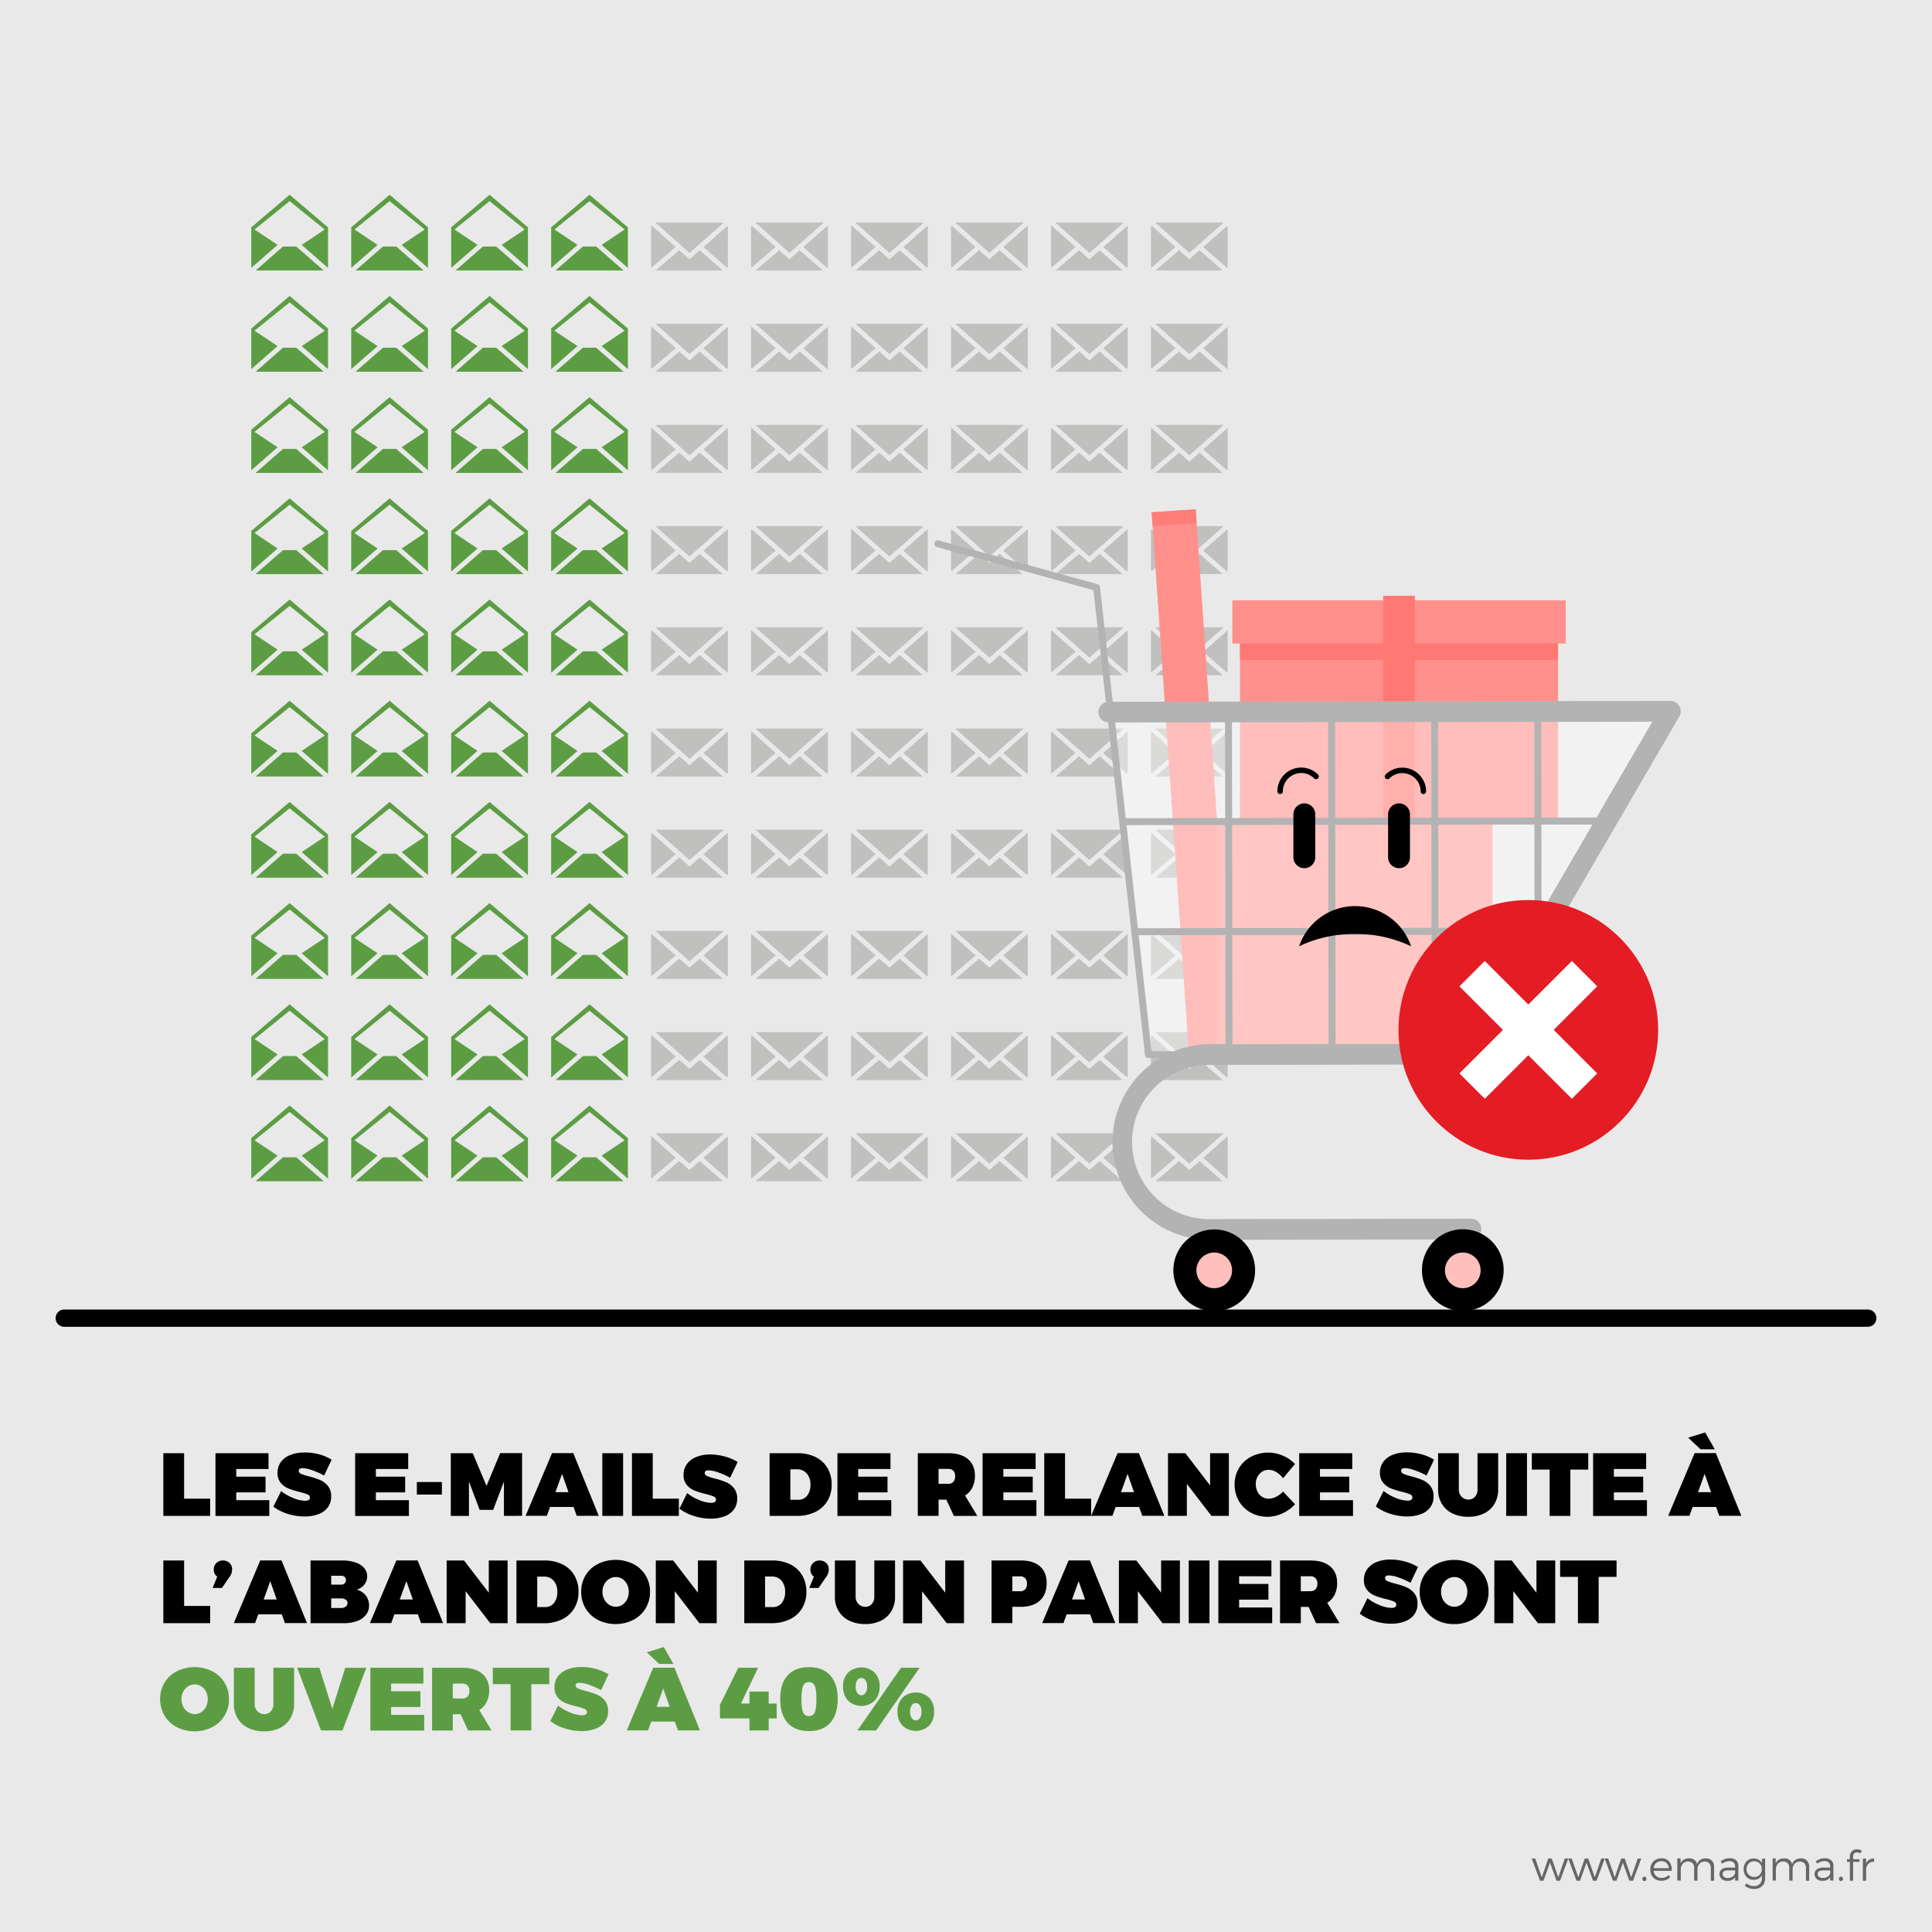 <?xml version="1.0" encoding="UTF-8" standalone="no"?>
<svg
   xmlns:dc="http://purl.org/dc/elements/1.1/"
   xmlns:cc="http://creativecommons.org/ns#"
   xmlns:rdf="http://www.w3.org/1999/02/22-rdf-syntax-ns#"
   xmlns:svg="http://www.w3.org/2000/svg"
   xmlns="http://www.w3.org/2000/svg"
   xmlns:sodipodi="http://sodipodi.sourceforge.net/DTD/sodipodi-0.dtd"
   xmlns:inkscape="http://www.inkscape.org/namespaces/inkscape"
   id="Calque_1"
   data-name="Calque 1"
   viewBox="0 0 1100 1100"
   version="1.1"
   sodipodi:docname="4 emails de relance panier sur 10 sont ouverts.svg"
   inkscape:version="0.92.3 (2405546, 2018-03-11)">
  <sodipodi:namedview
     pagecolor="#ffffff"
     bordercolor="#666666"
     borderopacity="1"
     objecttolerance="10"
     gridtolerance="10"
     guidetolerance="10"
     inkscape:pageopacity="0"
     inkscape:pageshadow="2"
     inkscape:window-width="3738"
     inkscape:window-height="2049"
     id="namedview855"
     showgrid="false"
     inkscape:zoom="2.4273047"
     inkscape:cx="625.2259"
     inkscape:cy="450.88108"
     inkscape:window-x="102"
     inkscape:window-y="55"
     inkscape:window-maximized="1"
     inkscape:current-layer="Calque_1" />
  <defs
     id="defs4">
    <style
       id="style2">.cls-1{fill:#e9e9e9;}.cls-13,.cls-2{fill:none;stroke:#000;stroke-linecap:round;}.cls-2{stroke-miterlimit:10;stroke-width:9.83px;}.cls-3{fill:#5c9d44;}.cls-4{opacity:0.2;}.cls-5{fill:#1d1d1b;}.cls-6{fill:#ff908c;}.cls-7{fill:#ff7d78;}.cls-8{fill:#ff9f9c;}.cls-9{fill:#ff7873;}.cls-10,.cls-15{fill:#fff;}.cls-10{opacity:0.41;}.cls-11{fill:#b3b3b3;}.cls-12{fill:#ffbfbd;}.cls-13{stroke-linejoin:round;stroke-width:3.12px;}.cls-14{fill:#e41c24;}.cls-16{fill:#666;}</style>
  </defs>
  <rect
     class="cls-1"
     width="1100"
     height="1100"
     id="rect6" />
  <line
     class="cls-2"
     x1="1063.43"
     y1="750.5"
     x2="36.57"
     y2="750.5"
     id="line8" />
  <path
     d="M120.65,855.27v9.82H94V829.4h11.83v25.87Z"
     transform="translate(-1 -2)"
     id="path10" />
  <path
     d="M135.51,838.37v4.38h16.68v8.94H135.51v4.45h18.81v9H123.68V829.4h30.2v9Z"
     transform="translate(-1 -2)"
     id="path12" />
  <path
     d="M182.61,830a26.57,26.57,0,0,1,7.21,3.09l-4.28,9a44.67,44.67,0,0,0-6.55-2.91,17.87,17.87,0,0,0-5.73-1.27c-1.45,0-2.18.5-2.18,1.49a1.94,1.94,0,0,0,1.38,1.75,27.94,27.94,0,0,0,4.36,1.41,48.84,48.84,0,0,1,6.4,2.08,11.9,11.9,0,0,1,4.42,3.33,9.09,9.09,0,0,1,1.9,6,10,10,0,0,1-2,6.39,11.78,11.78,0,0,1-5.42,3.81,22.25,22.25,0,0,1-7.59,1.24A32.18,32.18,0,0,1,165,864a26.57,26.57,0,0,1-8.34-4.2l4.4-8.85a25.9,25.9,0,0,0,6.77,3.89,18.89,18.89,0,0,0,6.8,1.65c1.91,0,2.86-.61,2.86-1.84a2,2,0,0,0-1.41-1.8,28.62,28.62,0,0,0-4.51-1.4,47.9,47.9,0,0,1-6.31-1.94,11.3,11.3,0,0,1-4.39-3.18,8.62,8.62,0,0,1-1.85-5.77,10.27,10.27,0,0,1,1.88-6.13,11.94,11.94,0,0,1,5.34-4,21,21,0,0,1,8-1.43A31.32,31.32,0,0,1,182.61,830Z"
     transform="translate(-1 -2)"
     id="path14" />
  <path
     d="M215,838.37v4.38h16.68v8.94H215v4.45h18.82v9H203.21V829.4h30.2v9Z"
     transform="translate(-1 -2)"
     id="path16" />
  <path
     d="M238.33,852.94V845.8H252.6v7.14Z"
     transform="translate(-1 -2)"
     id="path18" />
  <path
     d="M287.92,865.09V845.55l-6.12,16.08h-7.73L268,845.55v19.54H257.67V829.4h12.48L278,848l7.78-18.64h12.48v35.69Z"
     transform="translate(-1 -2)"
     id="path20" />
  <path
     d="M314.19,860l-1.84,5.05H300.24l15.07-35.69h12.1l14.51,35.69H329.35L327.56,860ZM321,841.16l-3.76,10.43h7.44Z"
     transform="translate(-1 -2)"
     id="path22" />
  <path
     d="M343.94,865.09V829.4h11.83v35.69Z"
     transform="translate(-1 -2)"
     id="path24" />
  <path
     d="M387.51,855.27v9.82h-26.7V829.4h11.83v25.87Z"
     transform="translate(-1 -2)"
     id="path26" />
  <path
     d="m 464.35,829.59 a 16,16 0 0 1 6.77,6.23 18.13,18.13 0 0 1 2.4,9.4 17.77,17.77 0 0 1 -2.45,9.42 16.42,16.42 0 0 1 -6.95,6.24 23.45,23.45 0 0 1 -10.46,2.21 H 438.18 V 827.4 h 15.93 a 22.62,22.62 0 0 1 10.24,2.19 z M 450,853.92 h 4.42 a 6.25,6.25 0 0 0 5.11,-2.34 9.58,9.58 0 0 0 1.9,-6.26 9.41,9.41 0 0 0 -2.06,-6.36 7,7 0 0 0 -5.52,-2.39 H 450 Z"
     id="path28"
     inkscape:connector-curvature="0" />
  <path
     d="m 488.63,836.37 v 4.38 h 16.68 v 8.94 h -16.68 v 4.45 h 18.82 v 9 H 476.8 V 827.4 H 507 v 9 z"
     id="path30"
     inkscape:connector-curvature="0" />
  <path
     d="m 538.81,853.82 h -4.42 v 9.27 H 522.56 V 827.4 h 17.27 c 4.86,0 8.6,1.11 11.25,3.34 2.65,2.23 4,5.38 4,9.43 a 14.73,14.73 0 0 1 -1.45,6.75 11.17,11.17 0 0 1 -4.19,4.56 l 7,11.61 h -13.35 z m 1,-9 a 3.81,3.81 0 0 0 3,-1.14 4.56,4.56 0 0 0 1,-3.18 4.32,4.32 0 0 0 -1,-3.09 3.93,3.93 0 0 0 -3,-1.09 h -5.44 v 8.5 z"
     id="path32"
     inkscape:connector-curvature="0" />
  <path
     d="m 571.27,836.37 v 4.38 H 588 v 8.94 h -16.73 v 4.45 h 18.82 v 9 H 559.44 V 827.4 h 30.2 v 9 z"
     id="path34"
     inkscape:connector-curvature="0" />
  <path
     d="m 621.25,853.27 v 9.82 H 594.56 V 827.4 h 11.83 v 25.87 z"
     id="path36"
     inkscape:connector-curvature="0" />
  <path
     d="m 635.2,858 -1.84,5.05 h -12.11 l 15.06,-35.69 h 12.11 l 14.51,35.69 H 650.36 L 648.57,858 Z m 6.8,-18.84 -3.76,10.43 h 7.43 z"
     id="path38"
     inkscape:connector-curvature="0" />
  <path
     d="m 689.75,863.09 -14,-18.22 v 18.22 H 665 V 827.4 h 9.89 l 14.09,18.34 V 827.4 h 10.69 v 35.69 z"
     id="path40"
     inkscape:connector-curvature="0" />
  <path
     d="m 730.46,828.83 a 19.85,19.85 0 0 1 6.86,4.73 l -6.81,8.11 a 12.26,12.26 0 0 0 -3.79,-3.5 8.5,8.5 0 0 0 -4.31,-1.3 6.8,6.8 0 0 0 -5.29,2.3 8.32,8.32 0 0 0 -2.12,5.83 9.32,9.32 0 0 0 0.94,4.23 7.16,7.16 0 0 0 2.65,3 6.91,6.91 0 0 0 3.79,1.07 9.42,9.42 0 0 0 4.15,-1.09 13.37,13.37 0 0 0 4,-3 l 6.81,7.28 a 22.31,22.31 0 0 1 -7.21,5.18 19.88,19.88 0 0 1 -18,-0.46 17.25,17.25 0 0 1 -6.75,-6.59 18.49,18.49 0 0 1 -2.44,-9.44 17.69,17.69 0 0 1 2.49,-9.32 17.41,17.41 0 0 1 6.9,-6.46 20.91,20.91 0 0 1 10,-2.34 20.5,20.5 0 0 1 8.13,1.77 z"
     id="path42"
     inkscape:connector-curvature="0" />
  <path
     d="m 751.54,836.37 v 4.38 h 16.68 v 8.94 h -16.68 v 4.45 h 18.81 v 9 H 739.71 V 827.4 h 30.2 v 9 z"
     id="path44"
     inkscape:connector-curvature="0" />
  <path
     d="m 809.28,828 a 26.5,26.5 0 0 1 7.2,3.09 l -4.27,9 a 45.15,45.15 0 0 0 -6.55,-2.91 17.87,17.87 0 0 0 -5.73,-1.27 c -1.46,0 -2.19,0.5 -2.19,1.49 a 1.94,1.94 0 0 0 1.38,1.75 28.31,28.31 0 0 0 4.36,1.41 48.34,48.34 0 0 1 6.4,2.08 11.85,11.85 0 0 1 4.43,3.33 9.09,9.09 0 0 1 1.9,6 10.06,10.06 0 0 1 -2,6.39 11.78,11.78 0 0 1 -5.42,3.81 22.29,22.29 0 0 1 -7.59,1.24 32.13,32.13 0 0 1 -9.53,-1.49 26.57,26.57 0 0 1 -8.34,-4.2 l 4.4,-8.85 a 25.74,25.74 0 0 0 6.77,3.89 18.84,18.84 0 0 0 6.8,1.65 c 1.9,0 2.86,-0.61 2.86,-1.84 a 2,2 0 0 0 -1.41,-1.8 29,29 0 0 0 -4.51,-1.4 47.9,47.9 0 0 1 -6.31,-1.94 11.23,11.23 0 0 1 -4.39,-3.18 8.62,8.62 0 0 1 -1.85,-5.77 10.2,10.2 0 0 1 1.88,-6.13 11.94,11.94 0 0 1 5.34,-4 21,21 0 0 1 8,-1.43 31.38,31.38 0 0 1 8.37,1.08 z"
     id="path46"
     inkscape:connector-curvature="0" />
  <path
     d="m 850.91,856.19 a 14,14 0 0 1 -5.93,5.47 19.75,19.75 0 0 1 -9,1.93 20.2,20.2 0 0 1 -9.06,-1.93 14.28,14.28 0 0 1 -6,-5.47 15.62,15.62 0 0 1 -2.13,-8.21 V 827.4 h 11.8 V 848 a 5.66,5.66 0 0 0 1.6,4.16 5.25,5.25 0 0 0 3.89,1.63 4.78,4.78 0 0 0 3.69,-1.58 6,6 0 0 0 1.46,-4.21 V 827.4 H 853 V 848 a 15.88,15.88 0 0 1 -2.09,8.19 z"
     id="path48"
     inkscape:connector-curvature="0" />
  <path
     d="M 857.57,863.09 V 827.4 h 11.83 v 35.69 z"
     id="path50"
     inkscape:connector-curvature="0" />
  <path
     d="m 894.1,836.72 v 26.37 h -11.8 v -26.37 h -10.14 v -9.32 h 32.13 v 9.32 z"
     id="path52"
     inkscape:connector-curvature="0" />
  <path
     d="m 918.88,836.37 v 4.38 h 16.68 v 8.94 h -16.68 v 4.45 h 18.82 v 9 H 907.05 V 827.4 h 30.2 v 9 z"
     id="path54"
     inkscape:connector-curvature="0" />
  <path
     d="m 963.72,858 -1.84,5.05 h -12.1 l 15.06,-35.69 h 12.1 l 14.52,35.69 H 978.88 L 977.09,858 Z m 4.47,-32.85 -7,-6.59 9.67,-3 5.47,9.62 z m 2.34,14 -3.75,10.43 h 7.43 z"
     id="path56"
     inkscape:connector-curvature="0" />
  <path
     d="M120.65,916.35v9.82H94V890.48h11.83v25.87Z"
     transform="translate(-1 -2)"
     id="path58" />
  <path
     d="M131.65,891.86a4.87,4.87,0,0,1,1.5,3.77,7.1,7.1,0,0,1-1.37,4.07l-4.42,6.41h-5.3l2.64-6.46a4.13,4.13,0,0,1-1.51-1.71,5.36,5.36,0,0,1-.48-2.26,5,5,0,0,1,1.48-3.74,5.13,5.13,0,0,1,3.76-1.46A5.29,5.29,0,0,1,131.65,891.86Z"
     transform="translate(-1 -2)"
     id="path60" />
  <path
     d="M148.06,921.13l-1.84,5h-12.1l15.06-35.69h12.1l14.52,35.69H163.22l-1.79-5Zm6.81-18.89-3.75,10.44h7.43Z"
     transform="translate(-1 -2)"
     id="path62" />
  <path
     d="M203.37,891.6a11,11,0,0,1,4.95,3.16,7.12,7.12,0,0,1,1.73,4.74,7.54,7.54,0,0,1-1.63,4.73,8.43,8.43,0,0,1-4.39,2.9,8.79,8.79,0,0,1,5.15,3.18,9.2,9.2,0,0,1,1.94,5.85,8.35,8.35,0,0,1-1.79,5.29,11.28,11.28,0,0,1-5,3.5,21.26,21.26,0,0,1-7.56,1.22H177.81V890.48h18.07A22.66,22.66,0,0,1,203.37,891.6Zm-13.8,12.63h5.66a2.71,2.71,0,0,0,2-.71,2.54,2.54,0,0,0,.73-1.88,2.37,2.37,0,0,0-.73-1.8,2.74,2.74,0,0,0-2-.68h-5.66Zm0,13.29h5.66a4.06,4.06,0,0,0,2.63-.79,2.55,2.55,0,0,0,1-2.07,2.18,2.18,0,0,0-1-1.87,4.41,4.41,0,0,0-2.61-.71h-5.66Z"
     transform="translate(-1 -2)"
     id="path64" />
  <path
     d="M225.56,921.13l-1.84,5H211.61l15.07-35.69h12.1l14.51,35.69H240.72l-1.79-5Zm6.81-18.89-3.76,10.44h7.44Z"
     transform="translate(-1 -2)"
     id="path66" />
  <path
     d="M280.11,926.17l-14-18.22v18.22H255.31V890.48h9.89l14.09,18.34V890.48H290v35.69Z"
     transform="translate(-1 -2)"
     id="path68" />
  <path
     d="M321.22,892.67a15.92,15.92,0,0,1,6.77,6.24,18.07,18.07,0,0,1,2.4,9.39,17.68,17.68,0,0,1-2.45,9.42A16.26,16.26,0,0,1,321,924a23.52,23.52,0,0,1-10.47,2.21H295.05V890.48H311A22.62,22.62,0,0,1,321.22,892.67ZM306.88,917h4.42a6.25,6.25,0,0,0,5.11-2.34,9.58,9.58,0,0,0,1.9-6.26,9.36,9.36,0,0,0-2.06-6.36,6.92,6.92,0,0,0-5.52-2.39h-3.85Z"
     transform="translate(-1 -2)"
     id="path70" />
  <path
     d="M361.57,892.47a17.44,17.44,0,0,1,7,6.49,17.62,17.62,0,0,1,2.52,9.34,17.59,17.59,0,0,1-9.53,16,22.56,22.56,0,0,1-20.15,0,17.38,17.38,0,0,1-7-6.56,18.1,18.1,0,0,1-2.51-9.45,17.71,17.71,0,0,1,2.51-9.37,17.35,17.35,0,0,1,7-6.46,22.86,22.86,0,0,1,20.15,0ZM347.85,901a7.94,7.94,0,0,0-2.79,3,8.8,8.8,0,0,0-1.05,4.3,9,9,0,0,0,1.05,4.33,8,8,0,0,0,2.79,3.05,6.88,6.88,0,0,0,3.79,1.12,6.54,6.54,0,0,0,3.72-1.12,7.74,7.74,0,0,0,2.65-3.05,9.66,9.66,0,0,0,1-4.33,9.48,9.48,0,0,0-1-4.3,7.69,7.69,0,0,0-2.65-3,6.75,6.75,0,0,0-3.72-1.09A7.1,7.1,0,0,0,347.85,901Z"
     transform="translate(-1 -2)"
     id="path72" />
  <path
     d="M399.19,926.17l-14-18.22v18.22H374.38V890.48h9.9l14.09,18.34V890.48h10.69v35.69Z"
     transform="translate(-1 -2)"
     id="path74" />
  <path
     d="M450.94,892.67a16,16,0,0,1,6.77,6.24,18.07,18.07,0,0,1,2.4,9.39,17.77,17.77,0,0,1-2.45,9.42,16.29,16.29,0,0,1-7,6.24,23.48,23.48,0,0,1-10.46,2.21H424.76V890.48H440.7A22.62,22.62,0,0,1,450.94,892.67ZM436.6,917H441a6.25,6.25,0,0,0,5.11-2.34,9.64,9.64,0,0,0,1.9-6.26A9.41,9.41,0,0,0,446,902a7,7,0,0,0-5.52-2.39H436.6Z"
     transform="translate(-1 -2)"
     id="path76" />
  <path
     d="M471.35,891.86a4.85,4.85,0,0,1,1.51,3.77,7.1,7.1,0,0,1-1.37,4.07l-4.42,6.41h-5.3l2.64-6.46a4.13,4.13,0,0,1-1.51-1.71,5.36,5.36,0,0,1-.48-2.26,5,5,0,0,1,1.48-3.74,5.13,5.13,0,0,1,3.76-1.46A5.25,5.25,0,0,1,471.35,891.86Z"
     transform="translate(-1 -2)"
     id="path78" />
  <path
     d="M508.52,919.27a13.88,13.88,0,0,1-5.92,5.47,19.75,19.75,0,0,1-9,1.93,20.2,20.2,0,0,1-9.06-1.93,14.1,14.1,0,0,1-6.05-5.47,15.51,15.51,0,0,1-2.14-8.21V890.48h11.81v20.58a5.66,5.66,0,0,0,1.6,4.16,5.25,5.25,0,0,0,3.89,1.63,4.78,4.78,0,0,0,3.69-1.58,6,6,0,0,0,1.46-4.21V890.48h11.8v20.58A15.76,15.76,0,0,1,508.52,919.27Z"
     transform="translate(-1 -2)"
     id="path80" />
  <path
     d="M540,926.17,526,908v18.22H515.18V890.48h9.9l14.09,18.34V890.48h10.69v35.69Z"
     transform="translate(-1 -2)"
     id="path82" />
  <path
     d="M593.12,893.82q3.81,3.34,3.81,9.44c0,4.3-1.27,7.66-3.81,10s-6.15,3.59-10.8,3.59H577.4v9.27H565.56V890.48h16.76Q589.3,890.48,593.12,893.82ZM577.4,908h4.32a3.81,3.81,0,0,0,3-1.14,4.56,4.56,0,0,0,1-3.18,4.3,4.3,0,0,0-1-3.08,3.9,3.9,0,0,0-3-1.1H577.4Z"
     transform="translate(-1 -2)"
     id="path84" />
  <path
     d="M608.31,921.13l-1.83,5H594.37l15.06-35.69h12.11l14.51,35.69H623.48l-1.79-5Zm6.81-18.89-3.75,10.44h7.43Z"
     transform="translate(-1 -2)"
     id="path86" />
  <path
     d="M662.87,926.17l-14-18.22v18.22H638.06V890.48H648l14.09,18.34V890.48h10.69v35.69Z"
     transform="translate(-1 -2)"
     id="path88" />
  <path
     d="M677.81,926.17V890.48h11.83v35.69Z"
     transform="translate(-1 -2)"
     id="path90" />
  <path
     d="M706.51,899.45v4.38h16.68v8.95H706.51v4.44h18.82v8.95H694.68V890.48h30.2v9Z"
     transform="translate(-1 -2)"
     id="path92" />
  <path
     d="M746.06,916.9h-4.43v9.27H729.8V890.48h17.28q7.27,0,11.24,3.34t4,9.44a14.72,14.72,0,0,1-1.46,6.74,11.1,11.1,0,0,1-4.19,4.56l7,11.61H750.33Zm1-8.95a3.81,3.81,0,0,0,3-1.14,4.61,4.61,0,0,0,1-3.18,4.26,4.26,0,0,0-1.05-3.08,3.88,3.88,0,0,0-2.95-1.1h-5.45V908Z"
     transform="translate(-1 -2)"
     id="path94" />
  <path
     d="M801.13,891.13a26.56,26.56,0,0,1,7.21,3.08l-4.27,8.95a45.15,45.15,0,0,0-6.55-2.91,17.87,17.87,0,0,0-5.73-1.27c-1.46,0-2.19.5-2.19,1.49a1.94,1.94,0,0,0,1.38,1.75,26.9,26.9,0,0,0,4.36,1.41,46.78,46.78,0,0,1,6.4,2.09,11.72,11.72,0,0,1,4.43,3.33,9.12,9.12,0,0,1,1.9,6,10,10,0,0,1-2,6.38,11.83,11.83,0,0,1-5.42,3.81,22.05,22.05,0,0,1-7.59,1.24,32.25,32.25,0,0,1-9.54-1.49,26.62,26.62,0,0,1-8.33-4.2l4.39-8.85a26,26,0,0,0,6.78,3.89,18.84,18.84,0,0,0,6.8,1.65c1.9,0,2.85-.61,2.85-1.84a2,2,0,0,0-1.4-1.8,29,29,0,0,0-4.51-1.4,47.9,47.9,0,0,1-6.31-1.94,11.23,11.23,0,0,1-4.39-3.18,8.55,8.55,0,0,1-1.85-5.77,10.26,10.26,0,0,1,1.87-6.13,12.11,12.11,0,0,1,5.35-4.05,21,21,0,0,1,8-1.43A31.26,31.26,0,0,1,801.13,891.13Z"
     transform="translate(-1 -2)"
     id="path96" />
  <path
     d="M839,892.47a17.44,17.44,0,0,1,7,6.49,17.62,17.62,0,0,1,2.52,9.34,17.59,17.59,0,0,1-9.53,16,21.13,21.13,0,0,1-10.08,2.39,21.35,21.35,0,0,1-10.08-2.36,17.42,17.42,0,0,1-7-6.56,18,18,0,0,1-2.51-9.45,17.62,17.62,0,0,1,2.51-9.37,17.39,17.39,0,0,1,7-6.46,22.88,22.88,0,0,1,20.16,0ZM825.28,901a8,8,0,0,0-2.8,3,8.91,8.91,0,0,0-1,4.3,9.08,9.08,0,0,0,1,4.33,8.09,8.09,0,0,0,2.8,3.05,6.88,6.88,0,0,0,3.79,1.12,6.54,6.54,0,0,0,3.72-1.12,7.71,7.71,0,0,0,2.64-3.05,9.53,9.53,0,0,0,1-4.33,9.35,9.35,0,0,0-1-4.3,7.66,7.66,0,0,0-2.64-3,6.75,6.75,0,0,0-3.72-1.09A7.1,7.1,0,0,0,825.28,901Z"
     transform="translate(-1 -2)"
     id="path98" />
  <path
     d="M876.62,926.17l-14-18.22v18.22H851.81V890.48h9.89l14.1,18.34V890.48h10.68v35.69Z"
     transform="translate(-1 -2)"
     id="path100" />
  <path
     d="M911.21,899.8v26.37h-11.8V899.8H889.27v-9.32H921.4v9.32Z"
     transform="translate(-1 -2)"
     id="path102" />
  <path
     d="M121.85,953.55a17.44,17.44,0,0,1,7,6.49,17.65,17.65,0,0,1,2.52,9.34,17.62,17.62,0,0,1-9.53,16,22.6,22.6,0,0,1-20.15,0,17.31,17.31,0,0,1-7-6.56,18.1,18.1,0,0,1-2.51-9.45A17.71,17.71,0,0,1,94.7,960a17.35,17.35,0,0,1,7-6.46,22.86,22.86,0,0,1,20.15,0Zm-13.72,8.58a7.91,7.91,0,0,0-2.79,3,8.8,8.8,0,0,0-1,4.3,9,9,0,0,0,1,4.33,8.09,8.09,0,0,0,2.79,3.06,7,7,0,0,0,3.79,1.11,6.6,6.6,0,0,0,3.72-1.11,7.84,7.84,0,0,0,2.65-3.06,9.63,9.63,0,0,0,1-4.33,9.48,9.48,0,0,0-1-4.3,7.66,7.66,0,0,0-2.65-3,6.67,6.67,0,0,0-3.72-1.1A7,7,0,0,0,108.13,962.13Z"
     transform="translate(-1 -2)"
     id="path104"
     style="fill:#5c9d44;fill-opacity:1" />
  <path
     d="M166.33,980.36a14,14,0,0,1-5.93,5.47,19.83,19.83,0,0,1-9,1.92,20.33,20.33,0,0,1-9.06-1.92,14.23,14.23,0,0,1-6.05-5.47,15.55,15.55,0,0,1-2.14-8.22V951.56H146v20.58a5.71,5.71,0,0,0,1.61,4.17,5.26,5.26,0,0,0,3.89,1.62,4.8,4.8,0,0,0,3.69-1.57,6,6,0,0,0,1.45-4.22V951.56h11.81v20.58A15.9,15.9,0,0,1,166.33,980.36Z"
     transform="translate(-1 -2)"
     id="path106"
     style="fill:#5c9d44;fill-opacity:1" />
  <path
     d="M183.75,987.25l-13.54-35.69h12.62L190.21,975l7.34-23.42h12L196,987.25Z"
     transform="translate(-1 -2)"
     id="path108"
     style="fill:#5c9d44;fill-opacity:1" />
  <path
     d="M223.69,960.54v4.37h16.68v9H223.69v4.45h18.82v8.94H211.86V951.56h30.2v9Z"
     transform="translate(-1 -2)"
     id="path110"
     style="fill:#5c9d44;fill-opacity:1" />
  <path
     d="M263.24,978h-4.43v9.27H247V951.56h17.28q7.28,0,11.24,3.35t4,9.43a14.79,14.79,0,0,1-1.46,6.75,11.23,11.23,0,0,1-4.19,4.56l7,11.6H267.51Zm1-8.94a3.81,3.81,0,0,0,3-1.15,4.61,4.61,0,0,0,1-3.18,4.28,4.28,0,0,0-1.05-3.08,3.87,3.87,0,0,0-2.95-1.09h-5.45V969Z"
     transform="translate(-1 -2)"
     id="path112"
     style="fill:#5c9d44;fill-opacity:1" />
  <path
     d="M303.52,960.88v26.37h-11.8V960.88H281.58v-9.32h32.14v9.32Z"
     transform="translate(-1 -2)"
     id="path114"
     style="fill:#5c9d44;fill-opacity:1" />
  <path
     d="M340.28,952.21a26.56,26.56,0,0,1,7.21,3.08l-4.27,9a47.42,47.42,0,0,0-6.55-2.91,18.15,18.15,0,0,0-5.73-1.27c-1.46,0-2.19.5-2.19,1.49a2,2,0,0,0,1.38,1.76,28.15,28.15,0,0,0,4.36,1.4,48.2,48.2,0,0,1,6.4,2.09,11.64,11.64,0,0,1,4.43,3.33,9.12,9.12,0,0,1,1.9,6,10.1,10.1,0,0,1-2,6.39,11.89,11.89,0,0,1-5.42,3.8,22.05,22.05,0,0,1-7.59,1.24,32.13,32.13,0,0,1-9.53-1.49,26.15,26.15,0,0,1-8.34-4.2l4.4-8.85a25.74,25.74,0,0,0,6.77,3.89,18.84,18.84,0,0,0,6.8,1.65q2.85,0,2.85-1.83a2,2,0,0,0-1.4-1.81,29,29,0,0,0-4.51-1.4,46.43,46.43,0,0,1-6.31-1.94,11.23,11.23,0,0,1-4.39-3.18,8.53,8.53,0,0,1-1.85-5.77,10.23,10.23,0,0,1,1.87-6.12,12,12,0,0,1,5.35-4,20.83,20.83,0,0,1,8-1.43A31.25,31.25,0,0,1,340.28,952.21Z"
     transform="translate(-1 -2)"
     id="path116"
     style="fill:#5c9d44;fill-opacity:1" />
  <path
     d="M371.8,982.21l-1.84,5h-12.1l15.06-35.69H385l14.52,35.69H387l-1.79-5Zm4.47-32.86-7-6.59,9.67-3,5.47,9.62Zm2.34,14-3.75,10.44h7.43Z"
     transform="translate(-1 -2)"
     id="path118"
     style="fill:#5c9d44;fill-opacity:1" />
  <path
     d="M427.72,971.94v-6.83h10.94v6.83h4.55v8.45h-4.55v6.86H427.72v-6.86h-16.8v-7.75l10.44-21.08h11.26l-9.74,20.38Z"
     transform="translate(-1 -2)"
     id="path120"
     style="fill:#5c9d44;fill-opacity:1" />
  <path
     d="M473.73,955.92q4.22,4.73,4.22,13.46t-4.22,13.49q-4.23,4.73-12.13,4.73t-12.16-4.71q-4.21-4.71-4.22-13.51t4.22-13.48q4.23-4.68,12.16-4.69C466.87,951.21,470.91,952.79,473.73,955.92Zm-14.67,4.76a5.87,5.87,0,0,0-1.33,3,31.13,31.13,0,0,0-.41,5.71,31.89,31.89,0,0,0,.41,5.76,5.75,5.75,0,0,0,1.33,3,3.45,3.45,0,0,0,2.54.91,3.35,3.35,0,0,0,2.48-.91,5.6,5.6,0,0,0,1.33-3,30.9,30.9,0,0,0,.41-5.77,30.26,30.26,0,0,0-.41-5.71,6,6,0,0,0-1.29-3,3.35,3.35,0,0,0-2.52-.92A3.46,3.46,0,0,0,459.06,960.68Z"
     transform="translate(-1 -2)"
     id="path122"
     style="fill:#5c9d44;fill-opacity:1" />
  <path
     d="M499,954.32a11,11,0,0,1,2.82,7.93,11.21,11.21,0,0,1-2.82,8,11,11,0,0,1-15.15,0,11.15,11.15,0,0,1-2.86-8,11,11,0,0,1,2.86-7.92,11.16,11.16,0,0,1,15.15,0Zm-9.93,4.38a6.28,6.28,0,0,0-.89,3.55,6.47,6.47,0,0,0,.89,3.59,2.73,2.73,0,0,0,4.72,0,6.35,6.35,0,0,0,.9-3.6,6.2,6.2,0,0,0-.9-3.55,2.77,2.77,0,0,0-4.72,0ZM514,951.56H524.6l-24.78,35.69H489.19Zm16,17a11,11,0,0,1,2.83,7.94,11.19,11.19,0,0,1-2.83,8,11.08,11.08,0,0,1-15.14,0,11.08,11.08,0,0,1-2.86-8,10.92,10.92,0,0,1,2.86-7.92,11.16,11.16,0,0,1,15.14,0ZM520.06,973a6.29,6.29,0,0,0-.9,3.57,6.39,6.39,0,0,0,.9,3.59,2.74,2.74,0,0,0,4.72,0,6.47,6.47,0,0,0,.89-3.59,6.37,6.37,0,0,0-.89-3.57,2.76,2.76,0,0,0-4.72,0Z"
     transform="translate(-1 -2)"
     id="path124"
     style="fill:#5c9d44;fill-opacity:1" />
  <polygon
     class="cls-3"
     points="335.66 283.73 313.81 302.29 313.81 325.39 328.8 312.28 315.66 303.52 335.65 287.38 355.65 303.52 342.52 312.28 357.5 325.39 357.5 302.29 335.66 283.73"
     id="polygon126" />
  <polygon
     class="cls-3"
     points="331.88 313.21 316.27 326.86 355.04 326.86 339.43 313.21 331.88 313.21"
     id="polygon128" />
  <polygon
     class="cls-3"
     points="278.75 283.73 256.89 302.29 256.89 325.39 271.88 312.28 258.75 303.52 278.74 287.38 298.74 303.52 285.6 312.28 300.59 325.39 300.59 302.29 278.75 283.73"
     id="polygon130" />
  <polygon
     class="cls-3"
     points="274.96 313.21 259.36 326.86 298.12 326.86 282.52 313.21 274.96 313.21"
     id="polygon132" />
  <polygon
     class="cls-3"
     points="221.83 283.73 199.98 302.29 199.98 325.39 214.97 312.28 201.83 303.52 221.82 287.38 241.82 303.52 228.68 312.28 243.67 325.39 243.67 302.29 221.83 283.73"
     id="polygon134" />
  <polygon
     class="cls-3"
     points="218.05 313.21 202.44 326.86 241.21 326.86 225.6 313.21 218.05 313.21"
     id="polygon136" />
  <polygon
     class="cls-3"
     points="164.91 283.73 143.06 302.29 143.06 325.39 158.05 312.28 144.91 303.52 164.9 287.38 184.9 303.52 171.77 312.28 186.75 325.39 186.75 302.29 164.91 283.73"
     id="polygon138" />
  <polygon
     class="cls-3"
     points="161.13 313.21 145.53 326.86 184.29 326.86 168.68 313.21 161.13 313.21"
     id="polygon140" />
  <polygon
     class="cls-3"
     points="335.66 226.11 313.81 244.67 313.81 267.77 328.8 254.66 315.66 245.9 335.65 229.76 355.65 245.9 342.52 254.66 357.5 267.77 357.5 244.67 335.66 226.11"
     id="polygon142" />
  <polygon
     class="cls-3"
     points="331.88 255.59 316.27 269.25 355.04 269.25 339.43 255.59 331.88 255.59"
     id="polygon144" />
  <polygon
     class="cls-3"
     points="278.75 226.11 256.89 244.67 256.89 267.77 271.88 254.66 258.75 245.9 278.74 229.76 298.74 245.9 285.6 254.66 300.59 267.77 300.59 244.67 278.75 226.11"
     id="polygon146" />
  <polygon
     class="cls-3"
     points="274.96 255.59 259.36 269.25 298.12 269.25 282.52 255.59 274.96 255.59"
     id="polygon148" />
  <polygon
     class="cls-3"
     points="221.83 226.11 199.98 244.67 199.98 267.77 214.97 254.66 201.83 245.9 221.82 229.76 241.82 245.9 228.68 254.66 243.67 267.77 243.67 244.67 221.83 226.11"
     id="polygon150" />
  <polygon
     class="cls-3"
     points="218.05 255.59 202.44 269.25 241.21 269.25 225.6 255.59 218.05 255.59"
     id="polygon152" />
  <polygon
     class="cls-3"
     points="164.91 226.11 143.06 244.67 143.06 267.77 158.05 254.66 144.91 245.9 164.9 229.76 184.9 245.9 171.77 254.66 186.75 267.77 186.75 244.67 164.91 226.11"
     id="polygon154" />
  <polygon
     class="cls-3"
     points="161.13 255.59 145.53 269.25 184.29 269.25 168.68 255.59 161.13 255.59"
     id="polygon156" />
  <polygon
     class="cls-3"
     points="335.66 168.5 313.81 187.05 313.81 210.16 328.8 197.04 315.66 188.29 335.65 172.15 355.65 188.29 342.52 197.04 357.5 210.16 357.5 187.05 335.66 168.5"
     id="polygon158" />
  <polygon
     class="cls-3"
     points="331.88 197.97 316.27 211.63 355.04 211.63 339.43 197.97 331.88 197.97"
     id="polygon160" />
  <polygon
     class="cls-3"
     points="278.75 168.5 256.89 187.05 256.89 210.16 271.88 197.04 258.75 188.29 278.74 172.15 298.74 188.29 285.6 197.04 300.59 210.16 300.59 187.05 278.75 168.5"
     id="polygon162" />
  <polygon
     class="cls-3"
     points="274.96 197.97 259.36 211.63 298.12 211.63 282.52 197.97 274.96 197.97"
     id="polygon164" />
  <polygon
     class="cls-3"
     points="221.83 168.5 199.98 187.05 199.98 210.16 214.97 197.04 201.83 188.29 221.82 172.15 241.82 188.29 228.68 197.04 243.67 210.16 243.67 187.05 221.83 168.5"
     id="polygon166" />
  <polygon
     class="cls-3"
     points="218.05 197.97 202.44 211.63 241.21 211.63 225.6 197.97 218.05 197.97"
     id="polygon168" />
  <polygon
     class="cls-3"
     points="164.91 168.5 143.06 187.05 143.06 210.16 158.05 197.04 144.91 188.29 164.9 172.15 184.9 188.29 171.77 197.04 186.75 210.16 186.75 187.05 164.91 168.5"
     id="polygon170" />
  <polygon
     class="cls-3"
     points="161.13 197.97 145.53 211.63 184.29 211.63 168.68 197.97 161.13 197.97"
     id="polygon172" />
  <polygon
     class="cls-3"
     points="335.66 110.88 313.81 129.44 313.81 152.54 328.8 139.43 315.66 130.67 335.65 114.53 355.65 130.67 342.52 139.43 357.5 152.54 357.5 129.44 335.66 110.88"
     id="polygon174" />
  <polygon
     class="cls-3"
     points="331.88 140.36 316.27 154.01 355.04 154.01 339.43 140.36 331.88 140.36"
     id="polygon176" />
  <polygon
     class="cls-3"
     points="278.75 110.88 256.89 129.44 256.89 152.54 271.88 139.43 258.75 130.67 278.74 114.53 298.74 130.67 285.6 139.43 300.59 152.54 300.59 129.44 278.75 110.88"
     id="polygon178" />
  <polygon
     class="cls-3"
     points="274.96 140.36 259.36 154.01 298.12 154.01 282.52 140.36 274.96 140.36"
     id="polygon180" />
  <polygon
     class="cls-3"
     points="221.83 110.88 199.98 129.44 199.98 152.54 214.97 139.43 201.83 130.67 221.82 114.53 241.82 130.67 228.68 139.43 243.67 152.54 243.67 129.44 221.83 110.88"
     id="polygon182" />
  <polygon
     class="cls-3"
     points="218.05 140.36 202.44 154.01 241.21 154.01 225.6 140.36 218.05 140.36"
     id="polygon184" />
  <polygon
     class="cls-3"
     points="164.91 110.88 143.06 129.44 143.06 152.54 158.05 139.43 144.91 130.67 164.9 114.53 184.9 130.67 171.77 139.43 186.75 152.54 186.75 129.44 164.91 110.88"
     id="polygon186" />
  <polygon
     class="cls-3"
     points="161.13 140.36 145.53 154.01 184.29 154.01 168.68 140.36 161.13 140.36"
     id="polygon188" />
  <polygon
     class="cls-3"
     points="335.66 514.2 313.81 532.75 313.81 555.86 328.8 542.74 315.66 533.99 335.65 517.85 355.65 533.99 342.52 542.74 357.5 555.86 357.5 532.75 335.66 514.2"
     id="polygon190" />
  <polygon
     class="cls-3"
     points="331.88 543.67 316.27 557.33 355.04 557.33 339.43 543.67 331.88 543.67"
     id="polygon192" />
  <polygon
     class="cls-3"
     points="278.75 514.2 256.89 532.75 256.89 555.86 271.88 542.74 258.75 533.99 278.74 517.85 298.74 533.99 285.6 542.74 300.59 555.86 300.59 532.75 278.75 514.2"
     id="polygon194" />
  <polygon
     class="cls-3"
     points="274.96 543.67 259.36 557.33 298.12 557.33 282.52 543.67 274.96 543.67"
     id="polygon196" />
  <polygon
     class="cls-3"
     points="221.83 514.2 199.98 532.75 199.98 555.86 214.97 542.74 201.83 533.99 221.82 517.85 241.82 533.99 228.68 542.74 243.67 555.86 243.67 532.75 221.83 514.2"
     id="polygon198" />
  <polygon
     class="cls-3"
     points="218.05 543.67 202.44 557.33 241.21 557.33 225.6 543.67 218.05 543.67"
     id="polygon200" />
  <polygon
     class="cls-3"
     points="164.91 514.2 143.06 532.75 143.06 555.86 158.05 542.74 144.91 533.99 164.9 517.85 184.9 533.99 171.77 542.74 186.75 555.86 186.75 532.75 164.91 514.2"
     id="polygon202" />
  <polygon
     class="cls-3"
     points="161.13 543.67 145.53 557.33 184.29 557.33 168.68 543.67 161.13 543.67"
     id="polygon204" />
  <polygon
     class="cls-3"
     points="335.66 456.58 313.81 475.13 313.81 498.24 328.8 485.13 315.66 476.37 335.65 460.23 355.65 476.37 342.52 485.13 357.5 498.24 357.5 475.13 335.66 456.58"
     id="polygon206" />
  <polygon
     class="cls-3"
     points="331.88 486.06 316.27 499.71 355.04 499.71 339.43 486.06 331.88 486.06"
     id="polygon208" />
  <polygon
     class="cls-3"
     points="278.75 456.58 256.89 475.13 256.89 498.24 271.88 485.13 258.75 476.37 278.74 460.23 298.74 476.37 285.6 485.13 300.59 498.24 300.59 475.13 278.75 456.58"
     id="polygon210" />
  <polygon
     class="cls-3"
     points="274.96 486.06 259.36 499.71 298.12 499.71 282.52 486.06 274.96 486.06"
     id="polygon212" />
  <polygon
     class="cls-3"
     points="221.83 456.58 199.98 475.13 199.98 498.24 214.97 485.13 201.83 476.37 221.82 460.23 241.82 476.37 228.68 485.13 243.67 498.24 243.67 475.13 221.83 456.58"
     id="polygon214" />
  <polygon
     class="cls-3"
     points="218.05 486.06 202.44 499.71 241.21 499.71 225.6 486.06 218.05 486.06"
     id="polygon216" />
  <polygon
     class="cls-3"
     points="164.91 456.58 143.06 475.13 143.06 498.24 158.05 485.13 144.91 476.37 164.9 460.23 184.9 476.37 171.77 485.13 186.75 498.24 186.75 475.13 164.91 456.58"
     id="polygon218" />
  <polygon
     class="cls-3"
     points="161.13 486.06 145.53 499.71 184.29 499.71 168.68 486.06 161.13 486.06"
     id="polygon220" />
  <polygon
     class="cls-3"
     points="335.66 629.43 313.81 647.98 313.81 671.09 328.8 657.98 315.66 649.22 335.65 633.08 355.65 649.22 342.52 657.98 357.5 671.09 357.5 647.98 335.66 629.43"
     id="polygon222" />
  <polygon
     class="cls-3"
     points="331.88 658.91 316.27 672.56 355.04 672.56 339.43 658.91 331.88 658.91"
     id="polygon224" />
  <polygon
     class="cls-3"
     points="278.75 629.43 256.89 647.98 256.89 671.09 271.88 657.98 258.75 649.22 278.74 633.08 298.74 649.22 285.6 657.98 300.59 671.09 300.59 647.98 278.75 629.43"
     id="polygon226" />
  <polygon
     class="cls-3"
     points="274.96 658.91 259.36 672.56 298.12 672.56 282.52 658.91 274.96 658.91"
     id="polygon228" />
  <polygon
     class="cls-3"
     points="221.83 629.43 199.98 647.98 199.98 671.09 214.97 657.98 201.83 649.22 221.82 633.08 241.82 649.22 228.68 657.98 243.67 671.09 243.67 647.98 221.83 629.43"
     id="polygon230" />
  <polygon
     class="cls-3"
     points="218.05 658.91 202.44 672.56 241.21 672.56 225.6 658.91 218.05 658.91"
     id="polygon232" />
  <polygon
     class="cls-3"
     points="164.91 629.43 143.06 647.98 143.06 671.09 158.05 657.98 144.91 649.22 164.9 633.08 184.9 649.22 171.77 657.98 186.75 671.09 186.75 647.98 164.91 629.43"
     id="polygon234" />
  <polygon
     class="cls-3"
     points="161.13 658.91 145.53 672.56 184.29 672.56 168.68 658.91 161.13 658.91"
     id="polygon236" />
  <polygon
     class="cls-3"
     points="335.66 571.81 313.81 590.37 313.81 613.47 328.8 600.36 315.66 591.6 335.65 575.46 355.65 591.6 342.52 600.36 357.5 613.47 357.5 590.37 335.66 571.81"
     id="polygon238" />
  <polygon
     class="cls-3"
     points="331.88 601.29 316.27 614.95 355.04 614.95 339.43 601.29 331.88 601.29"
     id="polygon240" />
  <polygon
     class="cls-3"
     points="278.75 571.81 256.89 590.37 256.89 613.47 271.88 600.36 258.75 591.6 278.74 575.46 298.74 591.6 285.6 600.36 300.59 613.47 300.59 590.37 278.75 571.81"
     id="polygon242" />
  <polygon
     class="cls-3"
     points="274.96 601.29 259.36 614.95 298.12 614.95 282.52 601.29 274.96 601.29"
     id="polygon244" />
  <polygon
     class="cls-3"
     points="221.83 571.81 199.98 590.37 199.98 613.47 214.97 600.36 201.83 591.6 221.82 575.46 241.82 591.6 228.68 600.36 243.67 613.47 243.67 590.37 221.83 571.81"
     id="polygon246" />
  <polygon
     class="cls-3"
     points="218.05 601.29 202.44 614.95 241.21 614.95 225.6 601.29 218.05 601.29"
     id="polygon248" />
  <polygon
     class="cls-3"
     points="164.91 571.81 143.06 590.37 143.06 613.47 158.05 600.36 144.91 591.6 164.9 575.46 184.9 591.6 171.77 600.36 186.75 613.47 186.75 590.37 164.91 571.81"
     id="polygon250" />
  <polygon
     class="cls-3"
     points="161.13 601.29 145.53 614.95 184.29 614.95 168.68 601.29 161.13 601.29"
     id="polygon252" />
  <polygon
     class="cls-3"
     points="335.66 398.96 313.81 417.52 313.81 440.62 328.8 427.51 315.66 418.75 335.65 402.62 355.65 418.75 342.52 427.51 357.5 440.62 357.5 417.52 335.66 398.96"
     id="polygon254" />
  <polygon
     class="cls-3"
     points="331.88 428.44 316.27 442.1 355.04 442.1 339.43 428.44 331.88 428.44"
     id="polygon256" />
  <polygon
     class="cls-3"
     points="278.75 398.96 256.89 417.52 256.89 440.62 271.88 427.51 258.75 418.75 278.74 402.62 298.74 418.75 285.6 427.51 300.59 440.62 300.59 417.52 278.75 398.96"
     id="polygon258" />
  <polygon
     class="cls-3"
     points="274.96 428.44 259.36 442.1 298.12 442.1 282.52 428.44 274.96 428.44"
     id="polygon260" />
  <polygon
     class="cls-3"
     points="221.83 398.96 199.98 417.52 199.98 440.62 214.97 427.51 201.83 418.75 221.82 402.62 241.82 418.75 228.68 427.51 243.67 440.62 243.67 417.52 221.83 398.96"
     id="polygon262" />
  <polygon
     class="cls-3"
     points="218.05 428.44 202.44 442.1 241.21 442.1 225.6 428.44 218.05 428.44"
     id="polygon264" />
  <polygon
     class="cls-3"
     points="164.91 398.96 143.06 417.52 143.06 440.62 158.05 427.51 144.91 418.75 164.9 402.62 184.9 418.75 171.77 427.51 186.75 440.62 186.75 417.52 164.91 398.96"
     id="polygon266" />
  <polygon
     class="cls-3"
     points="161.13 428.44 145.53 442.1 184.29 442.1 168.68 428.44 161.13 428.44"
     id="polygon268" />
  <polygon
     class="cls-3"
     points="335.66 341.35 313.81 359.9 313.81 383 328.8 369.89 315.66 361.14 335.65 345 355.65 361.14 342.52 369.89 357.5 383 357.5 359.9 335.66 341.35"
     id="polygon270" />
  <polygon
     class="cls-3"
     points="331.88 370.82 316.27 384.48 355.04 384.48 339.43 370.82 331.88 370.82"
     id="polygon272" />
  <polygon
     class="cls-3"
     points="278.75 341.35 256.89 359.9 256.89 383 271.88 369.89 258.75 361.14 278.74 345 298.74 361.14 285.6 369.89 300.59 383 300.59 359.9 278.75 341.35"
     id="polygon274" />
  <polygon
     class="cls-3"
     points="274.96 370.82 259.36 384.48 298.12 384.48 282.52 370.82 274.96 370.82"
     id="polygon276" />
  <polygon
     class="cls-3"
     points="221.83 341.35 199.98 359.9 199.98 383 214.97 369.89 201.83 361.14 221.82 345 241.82 361.14 228.68 369.89 243.67 383 243.67 359.9 221.83 341.35"
     id="polygon278" />
  <polygon
     class="cls-3"
     points="218.05 370.82 202.44 384.48 241.21 384.48 225.6 370.82 218.05 370.82"
     id="polygon280" />
  <polygon
     class="cls-3"
     points="164.91 341.35 143.06 359.9 143.06 383 158.05 369.89 144.91 361.14 164.9 345 184.9 361.14 171.77 369.89 186.75 383 186.75 359.9 164.91 341.35"
     id="polygon282" />
  <polygon
     class="cls-3"
     points="161.13 370.82 145.53 384.48 184.29 384.48 168.68 370.82 161.13 370.82"
     id="polygon284" />
  <g
     class="cls-4"
     id="g334">
    <polygon
       class="cls-5"
       points="412.07 645.33 411.69 645.25 373.46 645.25 373.22 645.3 392.58 662.54 412.07 645.33"
       id="polygon286" />
    <path
       class="cls-5"
       d="M415.23,649.07l-13.76,12.15,13.59,11.89a2.67,2.67,0,0,0,.36-1.28V650A2.55,2.55,0,0,0,415.23,649.07Z"
       transform="translate(-1 -2)"
       id="path288" />
    <path
       class="cls-5"
       d="M371.94,648.93a2.81,2.81,0,0,0-.21,1.05v21.85a2.58,2.58,0,0,0,.25,1.11l13.72-11.76Z"
       transform="translate(-1 -2)"
       id="path290" />
    <polygon
       class="cls-5"
       points="392.57 666.19 386.75 661.01 373.31 672.53 373.46 672.56 411.57 672.56 398.4 661.04 392.57 666.19"
       id="polygon292" />
    <polygon
       class="cls-5"
       points="468.99 645.33 468.6 645.25 430.37 645.25 430.14 645.3 449.5 662.54 468.99 645.33"
       id="polygon294" />
    <path
       class="cls-5"
       d="M472.15,649.07l-13.77,12.15L472,673.11a2.58,2.58,0,0,0,.37-1.28V650A2.55,2.55,0,0,0,472.15,649.07Z"
       transform="translate(-1 -2)"
       id="path296" />
    <path
       class="cls-5"
       d="M428.86,648.93a2.63,2.63,0,0,0-.22,1.05v21.85a2.73,2.73,0,0,0,.25,1.11l13.72-11.76Z"
       transform="translate(-1 -2)"
       id="path298" />
    <polygon
       class="cls-5"
       points="449.48 666.19 443.67 661.01 430.23 672.53 430.37 672.56 468.48 672.56 455.32 661.04 449.48 666.19"
       id="polygon300" />
    <polygon
       class="cls-5"
       points="525.9 645.33 525.52 645.25 487.29 645.25 487.06 645.3 506.41 662.54 525.9 645.33"
       id="polygon302" />
    <path
       class="cls-5"
       d="M529.06,649.07,515.3,661.22l13.59,11.89a2.67,2.67,0,0,0,.36-1.28V650A2.55,2.55,0,0,0,529.06,649.07Z"
       transform="translate(-1 -2)"
       id="path304" />
    <path
       class="cls-5"
       d="M485.77,648.93a2.81,2.81,0,0,0-.21,1.05v21.85a2.73,2.73,0,0,0,.25,1.11l13.72-11.76Z"
       transform="translate(-1 -2)"
       id="path306" />
    <polygon
       class="cls-5"
       points="506.4 666.19 500.59 661.01 487.15 672.53 487.29 672.56 525.4 672.56 512.24 661.04 506.4 666.19"
       id="polygon308" />
    <polygon
       class="cls-5"
       points="582.82 645.33 582.44 645.25 544.21 645.25 543.97 645.3 563.33 662.54 582.82 645.33"
       id="polygon310" />
    <path
       class="cls-5"
       d="M586,649.07l-13.77,12.15,13.59,11.89a2.58,2.58,0,0,0,.37-1.28V650A2.55,2.55,0,0,0,586,649.07Z"
       transform="translate(-1 -2)"
       id="path312" />
    <path
       class="cls-5"
       d="M542.69,648.93a2.81,2.81,0,0,0-.21,1.05v21.85a2.58,2.58,0,0,0,.25,1.11l13.71-11.76Z"
       transform="translate(-1 -2)"
       id="path314" />
    <polygon
       class="cls-5"
       points="563.32 666.19 557.5 661.01 544.06 672.53 544.21 672.56 582.31 672.56 569.15 661.04 563.32 666.19"
       id="polygon316" />
    <polygon
       class="cls-5"
       points="639.74 645.33 639.35 645.25 601.12 645.25 600.89 645.3 620.24 662.54 639.74 645.33"
       id="polygon318" />
    <path
       class="cls-5"
       d="M642.9,649.07l-13.77,12.15,13.59,11.89a2.67,2.67,0,0,0,.36-1.28V650A2.78,2.78,0,0,0,642.9,649.07Z"
       transform="translate(-1 -2)"
       id="path320" />
    <path
       class="cls-5"
       d="M599.6,648.93a2.81,2.81,0,0,0-.21,1.05v21.85a2.73,2.73,0,0,0,.25,1.11l13.72-11.76Z"
       transform="translate(-1 -2)"
       id="path322" />
    <polygon
       class="cls-5"
       points="620.23 666.19 614.42 661.01 600.98 672.53 601.12 672.56 639.23 672.56 626.07 661.04 620.23 666.19"
       id="polygon324" />
    <polygon
       class="cls-5"
       points="696.65 645.33 696.27 645.25 658.04 645.25 657.8 645.3 677.16 662.54 696.65 645.33"
       id="polygon326" />
    <path
       class="cls-5"
       d="M699.81,649.07l-13.76,12.15,13.59,11.89a2.67,2.67,0,0,0,.36-1.28V650A2.55,2.55,0,0,0,699.81,649.07Z"
       transform="translate(-1 -2)"
       id="path328" />
    <path
       class="cls-5"
       d="M656.52,648.93a2.81,2.81,0,0,0-.21,1.05v21.85a2.58,2.58,0,0,0,.25,1.11l13.72-11.76Z"
       transform="translate(-1 -2)"
       id="path330" />
    <polygon
       class="cls-5"
       points="677.15 666.19 671.34 661.01 657.89 672.53 658.04 672.56 696.15 672.56 682.98 661.04 677.15 666.19"
       id="polygon332" />
  </g>
  <g
     class="cls-4"
     id="g384">
    <polygon
       class="cls-5"
       points="412.07 126.78 411.69 126.7 373.46 126.7 373.22 126.75 392.58 143.99 412.07 126.78"
       id="polygon336" />
    <path
       class="cls-5"
       d="M415.23,130.52l-13.76,12.15,13.59,11.89a2.64,2.64,0,0,0,.36-1.28V131.43A2.55,2.55,0,0,0,415.23,130.52Z"
       transform="translate(-1 -2)"
       id="path338" />
    <path
       class="cls-5"
       d="M371.94,130.38a2.81,2.81,0,0,0-.21,1.05v21.85a2.58,2.58,0,0,0,.25,1.11l13.72-11.76Z"
       transform="translate(-1 -2)"
       id="path340" />
    <polygon
       class="cls-5"
       points="392.57 147.65 386.75 142.46 373.31 153.98 373.46 154.01 411.57 154.01 398.4 142.49 392.57 147.65"
       id="polygon342" />
    <polygon
       class="cls-5"
       points="468.99 126.78 468.6 126.7 430.37 126.7 430.14 126.75 449.5 143.99 468.99 126.78"
       id="polygon344" />
    <path
       class="cls-5"
       d="M472.15,130.52l-13.77,12.15L472,154.56a2.55,2.55,0,0,0,.37-1.28V131.43A2.55,2.55,0,0,0,472.15,130.52Z"
       transform="translate(-1 -2)"
       id="path346" />
    <path
       class="cls-5"
       d="M428.86,130.38a2.63,2.63,0,0,0-.22,1.05v21.85a2.73,2.73,0,0,0,.25,1.11l13.72-11.76Z"
       transform="translate(-1 -2)"
       id="path348" />
    <polygon
       class="cls-5"
       points="449.48 147.65 443.67 142.46 430.23 153.98 430.37 154.01 468.48 154.01 455.32 142.49 449.48 147.65"
       id="polygon350" />
    <polygon
       class="cls-5"
       points="525.9 126.78 525.52 126.7 487.29 126.7 487.06 126.75 506.41 143.99 525.9 126.78"
       id="polygon352" />
    <path
       class="cls-5"
       d="M529.06,130.52,515.3,142.67l13.59,11.89a2.64,2.64,0,0,0,.36-1.28V131.43A2.55,2.55,0,0,0,529.06,130.52Z"
       transform="translate(-1 -2)"
       id="path354" />
    <path
       class="cls-5"
       d="M485.77,130.38a2.81,2.81,0,0,0-.21,1.05v21.85a2.73,2.73,0,0,0,.25,1.11l13.72-11.76Z"
       transform="translate(-1 -2)"
       id="path356" />
    <polygon
       class="cls-5"
       points="506.4 147.65 500.59 142.46 487.15 153.98 487.29 154.01 525.4 154.01 512.24 142.49 506.4 147.65"
       id="polygon358" />
    <polygon
       class="cls-5"
       points="582.82 126.78 582.44 126.7 544.21 126.7 543.97 126.75 563.33 143.99 582.82 126.78"
       id="polygon360" />
    <path
       class="cls-5"
       d="M586,130.52l-13.77,12.15,13.59,11.89a2.55,2.55,0,0,0,.37-1.28V131.43A2.55,2.55,0,0,0,586,130.52Z"
       transform="translate(-1 -2)"
       id="path362" />
    <path
       class="cls-5"
       d="M542.69,130.38a2.81,2.81,0,0,0-.21,1.05v21.85a2.58,2.58,0,0,0,.25,1.11l13.71-11.76Z"
       transform="translate(-1 -2)"
       id="path364" />
    <polygon
       class="cls-5"
       points="563.32 147.65 557.5 142.46 544.06 153.98 544.21 154.01 582.31 154.01 569.15 142.49 563.32 147.65"
       id="polygon366" />
    <polygon
       class="cls-5"
       points="639.74 126.78 639.35 126.7 601.12 126.7 600.89 126.75 620.24 143.99 639.74 126.78"
       id="polygon368" />
    <path
       class="cls-5"
       d="M642.9,130.52l-13.77,12.15,13.59,11.89a2.64,2.64,0,0,0,.36-1.28V131.43A2.78,2.78,0,0,0,642.9,130.52Z"
       transform="translate(-1 -2)"
       id="path370" />
    <path
       class="cls-5"
       d="M599.6,130.38a2.81,2.81,0,0,0-.21,1.05v21.85a2.73,2.73,0,0,0,.25,1.11l13.72-11.76Z"
       transform="translate(-1 -2)"
       id="path372" />
    <polygon
       class="cls-5"
       points="620.23 147.65 614.42 142.46 600.98 153.98 601.12 154.01 639.23 154.01 626.07 142.49 620.23 147.65"
       id="polygon374" />
    <polygon
       class="cls-5"
       points="696.65 126.78 696.27 126.7 658.04 126.7 657.8 126.75 677.16 143.99 696.65 126.78"
       id="polygon376" />
    <path
       class="cls-5"
       d="M699.81,130.52l-13.76,12.15,13.59,11.89a2.64,2.64,0,0,0,.36-1.28V131.43A2.55,2.55,0,0,0,699.81,130.52Z"
       transform="translate(-1 -2)"
       id="path378" />
    <path
       class="cls-5"
       d="M656.52,130.38a2.81,2.81,0,0,0-.21,1.05v21.85a2.58,2.58,0,0,0,.25,1.11l13.72-11.76Z"
       transform="translate(-1 -2)"
       id="path380" />
    <polygon
       class="cls-5"
       points="677.15 147.65 671.34 142.46 657.89 153.98 658.04 154.01 696.15 154.01 682.98 142.49 677.15 147.65"
       id="polygon382" />
  </g>
  <g
     class="cls-4"
     id="g434">
    <polygon
       class="cls-5"
       points="412.07 184.4 411.69 184.32 373.46 184.32 373.22 184.37 392.58 201.61 412.07 184.4"
       id="polygon386" />
    <path
       class="cls-5"
       d="M415.23,188.14l-13.76,12.15,13.59,11.89a2.67,2.67,0,0,0,.36-1.28V189.05A2.51,2.51,0,0,0,415.23,188.14Z"
       transform="translate(-1 -2)"
       id="path388" />
    <path
       class="cls-5"
       d="M371.94,188a2.81,2.81,0,0,0-.21,1.05V210.9A2.58,2.58,0,0,0,372,212l13.72-11.76Z"
       transform="translate(-1 -2)"
       id="path390" />
    <polygon
       class="cls-5"
       points="392.57 205.26 386.75 200.08 373.31 211.6 373.46 211.63 411.57 211.63 398.4 200.11 392.57 205.26"
       id="polygon392" />
    <polygon
       class="cls-5"
       points="468.99 184.4 468.6 184.32 430.37 184.32 430.14 184.37 449.5 201.61 468.99 184.4"
       id="polygon394" />
    <path
       class="cls-5"
       d="M472.15,188.14l-13.77,12.15L472,212.18a2.58,2.58,0,0,0,.37-1.28V189.05A2.51,2.51,0,0,0,472.15,188.14Z"
       transform="translate(-1 -2)"
       id="path396" />
    <path
       class="cls-5"
       d="M428.86,188a2.63,2.63,0,0,0-.22,1.05V210.9a2.73,2.73,0,0,0,.25,1.11l13.72-11.76Z"
       transform="translate(-1 -2)"
       id="path398" />
    <polygon
       class="cls-5"
       points="449.48 205.26 443.67 200.08 430.23 211.6 430.37 211.63 468.48 211.63 455.32 200.11 449.48 205.26"
       id="polygon400" />
    <polygon
       class="cls-5"
       points="525.9 184.4 525.52 184.32 487.29 184.32 487.06 184.37 506.41 201.61 525.9 184.4"
       id="polygon402" />
    <path
       class="cls-5"
       d="M529.06,188.14,515.3,200.29l13.59,11.89a2.67,2.67,0,0,0,.36-1.28V189.05A2.51,2.51,0,0,0,529.06,188.14Z"
       transform="translate(-1 -2)"
       id="path404" />
    <path
       class="cls-5"
       d="M485.77,188a2.81,2.81,0,0,0-.21,1.05V210.9a2.73,2.73,0,0,0,.25,1.11l13.72-11.76Z"
       transform="translate(-1 -2)"
       id="path406" />
    <polygon
       class="cls-5"
       points="506.4 205.26 500.59 200.08 487.15 211.6 487.29 211.63 525.4 211.63 512.24 200.11 506.4 205.26"
       id="polygon408" />
    <polygon
       class="cls-5"
       points="582.82 184.4 582.44 184.32 544.21 184.32 543.97 184.37 563.33 201.61 582.82 184.4"
       id="polygon410" />
    <path
       class="cls-5"
       d="M586,188.14l-13.77,12.15,13.59,11.89a2.58,2.58,0,0,0,.37-1.28V189.05A2.51,2.51,0,0,0,586,188.14Z"
       transform="translate(-1 -2)"
       id="path412" />
    <path
       class="cls-5"
       d="M542.69,188a2.81,2.81,0,0,0-.21,1.05V210.9a2.58,2.58,0,0,0,.25,1.11l13.71-11.76Z"
       transform="translate(-1 -2)"
       id="path414" />
    <polygon
       class="cls-5"
       points="563.32 205.26 557.5 200.08 544.06 211.6 544.21 211.63 582.31 211.63 569.15 200.11 563.32 205.26"
       id="polygon416" />
    <polygon
       class="cls-5"
       points="639.74 184.4 639.35 184.32 601.12 184.32 600.89 184.37 620.24 201.61 639.74 184.4"
       id="polygon418" />
    <path
       class="cls-5"
       d="M642.9,188.14l-13.77,12.15,13.59,11.89a2.67,2.67,0,0,0,.36-1.28V189.05A2.73,2.73,0,0,0,642.9,188.14Z"
       transform="translate(-1 -2)"
       id="path420" />
    <path
       class="cls-5"
       d="M599.6,188a2.81,2.81,0,0,0-.21,1.05V210.9a2.73,2.73,0,0,0,.25,1.11l13.72-11.76Z"
       transform="translate(-1 -2)"
       id="path422" />
    <polygon
       class="cls-5"
       points="620.23 205.26 614.42 200.08 600.98 211.6 601.12 211.63 639.23 211.63 626.07 200.11 620.23 205.26"
       id="polygon424" />
    <polygon
       class="cls-5"
       points="696.65 184.4 696.27 184.32 658.04 184.32 657.8 184.37 677.16 201.61 696.65 184.4"
       id="polygon426" />
    <path
       class="cls-5"
       d="M699.81,188.14l-13.76,12.15,13.59,11.89a2.67,2.67,0,0,0,.36-1.28V189.05A2.51,2.51,0,0,0,699.81,188.14Z"
       transform="translate(-1 -2)"
       id="path428" />
    <path
       class="cls-5"
       d="M656.52,188a2.81,2.81,0,0,0-.21,1.05V210.9a2.58,2.58,0,0,0,.25,1.11l13.72-11.76Z"
       transform="translate(-1 -2)"
       id="path430" />
    <polygon
       class="cls-5"
       points="677.15 205.26 671.34 200.08 657.89 211.6 658.04 211.63 696.15 211.63 682.98 200.11 677.15 205.26"
       id="polygon432" />
  </g>
  <g
     class="cls-4"
     id="g484">
    <polygon
       class="cls-5"
       points="412.07 242.01 411.69 241.94 373.46 241.94 373.22 241.99 392.58 259.23 412.07 242.01"
       id="polygon436" />
    <path
       class="cls-5"
       d="M415.23,245.75l-13.76,12.16,13.59,11.89a2.68,2.68,0,0,0,.36-1.29V246.67A2.56,2.56,0,0,0,415.23,245.75Z"
       transform="translate(-1 -2)"
       id="path438" />
    <path
       class="cls-5"
       d="M371.94,245.61a2.86,2.86,0,0,0-.21,1.06v21.84a2.66,2.66,0,0,0,.25,1.12l13.72-11.77Z"
       transform="translate(-1 -2)"
       id="path440" />
    <polygon
       class="cls-5"
       points="392.57 262.88 386.75 257.7 373.31 269.22 373.46 269.25 411.57 269.25 398.4 257.73 392.57 262.88"
       id="polygon442" />
    <polygon
       class="cls-5"
       points="468.99 242.01 468.6 241.94 430.37 241.94 430.14 241.99 449.5 259.23 468.99 242.01"
       id="polygon444" />
    <path
       class="cls-5"
       d="M472.15,245.75l-13.77,12.16L472,269.8a2.58,2.58,0,0,0,.37-1.29V246.67A2.56,2.56,0,0,0,472.15,245.75Z"
       transform="translate(-1 -2)"
       id="path446" />
    <path
       class="cls-5"
       d="M428.86,245.61a2.68,2.68,0,0,0-.22,1.06v21.84a2.82,2.82,0,0,0,.25,1.12l13.72-11.77Z"
       transform="translate(-1 -2)"
       id="path448" />
    <polygon
       class="cls-5"
       points="449.48 262.88 443.67 257.7 430.23 269.22 430.37 269.25 468.48 269.25 455.32 257.73 449.48 262.88"
       id="polygon450" />
    <polygon
       class="cls-5"
       points="525.9 242.01 525.52 241.94 487.29 241.94 487.06 241.99 506.41 259.23 525.9 242.01"
       id="polygon452" />
    <path
       class="cls-5"
       d="M529.06,245.75,515.3,257.91l13.59,11.89a2.68,2.68,0,0,0,.36-1.29V246.67A2.56,2.56,0,0,0,529.06,245.75Z"
       transform="translate(-1 -2)"
       id="path454" />
    <path
       class="cls-5"
       d="M485.77,245.61a2.86,2.86,0,0,0-.21,1.06v21.84a2.82,2.82,0,0,0,.25,1.12l13.72-11.77Z"
       transform="translate(-1 -2)"
       id="path456" />
    <polygon
       class="cls-5"
       points="506.4 262.88 500.59 257.7 487.15 269.22 487.29 269.25 525.4 269.25 512.24 257.73 506.4 262.88"
       id="polygon458" />
    <polygon
       class="cls-5"
       points="582.82 242.01 582.44 241.94 544.21 241.94 543.97 241.99 563.33 259.23 582.82 242.01"
       id="polygon460" />
    <path
       class="cls-5"
       d="M586,245.75l-13.77,12.16L585.8,269.8a2.58,2.58,0,0,0,.37-1.29V246.67A2.56,2.56,0,0,0,586,245.75Z"
       transform="translate(-1 -2)"
       id="path462" />
    <path
       class="cls-5"
       d="M542.69,245.61a2.86,2.86,0,0,0-.21,1.06v21.84a2.66,2.66,0,0,0,.25,1.12l13.71-11.77Z"
       transform="translate(-1 -2)"
       id="path464" />
    <polygon
       class="cls-5"
       points="563.32 262.88 557.5 257.7 544.06 269.22 544.21 269.25 582.31 269.25 569.15 257.73 563.32 262.88"
       id="polygon466" />
    <polygon
       class="cls-5"
       points="639.74 242.01 639.35 241.94 601.12 241.94 600.89 241.99 620.24 259.23 639.74 242.01"
       id="polygon468" />
    <path
       class="cls-5"
       d="M642.9,245.75l-13.77,12.16,13.59,11.89a2.68,2.68,0,0,0,.36-1.29V246.67A2.79,2.79,0,0,0,642.9,245.75Z"
       transform="translate(-1 -2)"
       id="path470" />
    <path
       class="cls-5"
       d="M599.6,245.61a2.86,2.86,0,0,0-.21,1.06v21.84a2.82,2.82,0,0,0,.25,1.12l13.72-11.77Z"
       transform="translate(-1 -2)"
       id="path472" />
    <polygon
       class="cls-5"
       points="620.23 262.88 614.42 257.7 600.98 269.22 601.12 269.25 639.23 269.25 626.07 257.73 620.23 262.88"
       id="polygon474" />
    <polygon
       class="cls-5"
       points="696.65 242.01 696.27 241.94 658.04 241.94 657.8 241.99 677.16 259.23 696.65 242.01"
       id="polygon476" />
    <path
       class="cls-5"
       d="M699.81,245.75l-13.76,12.16,13.59,11.89a2.68,2.68,0,0,0,.36-1.29V246.67A2.56,2.56,0,0,0,699.81,245.75Z"
       transform="translate(-1 -2)"
       id="path478" />
    <path
       class="cls-5"
       d="M656.52,245.61a2.86,2.86,0,0,0-.21,1.06v21.84a2.66,2.66,0,0,0,.25,1.12l13.72-11.77Z"
       transform="translate(-1 -2)"
       id="path480" />
    <polygon
       class="cls-5"
       points="677.15 262.88 671.34 257.7 657.89 269.22 658.04 269.25 696.15 269.25 682.98 257.73 677.15 262.88"
       id="polygon482" />
  </g>
  <g
     class="cls-4"
     id="g534">
    <polygon
       class="cls-5"
       points="412.07 299.63 411.69 299.55 373.46 299.55 373.22 299.6 392.58 316.84 412.07 299.63"
       id="polygon486" />
    <path
       class="cls-5"
       d="M415.23,303.37l-13.76,12.15,13.59,11.89a2.64,2.64,0,0,0,.36-1.28V304.28A2.55,2.55,0,0,0,415.23,303.37Z"
       transform="translate(-1 -2)"
       id="path488" />
    <path
       class="cls-5"
       d="M371.94,303.23a2.81,2.81,0,0,0-.21,1v21.85a2.58,2.58,0,0,0,.25,1.11l13.72-11.76Z"
       transform="translate(-1 -2)"
       id="path490" />
    <polygon
       class="cls-5"
       points="392.57 320.5 386.75 315.31 373.31 326.83 373.46 326.86 411.57 326.86 398.4 315.34 392.57 320.5"
       id="polygon492" />
    <polygon
       class="cls-5"
       points="468.99 299.63 468.6 299.55 430.37 299.55 430.14 299.6 449.5 316.84 468.99 299.63"
       id="polygon494" />
    <path
       class="cls-5"
       d="M472.15,303.37l-13.77,12.15L472,327.41a2.55,2.55,0,0,0,.37-1.28V304.28A2.55,2.55,0,0,0,472.15,303.37Z"
       transform="translate(-1 -2)"
       id="path496" />
    <path
       class="cls-5"
       d="M428.86,303.23a2.63,2.63,0,0,0-.22,1v21.85a2.73,2.73,0,0,0,.25,1.11l13.72-11.76Z"
       transform="translate(-1 -2)"
       id="path498" />
    <polygon
       class="cls-5"
       points="449.48 320.5 443.67 315.31 430.23 326.83 430.37 326.86 468.48 326.86 455.32 315.34 449.48 320.5"
       id="polygon500" />
    <polygon
       class="cls-5"
       points="525.9 299.63 525.52 299.55 487.29 299.55 487.06 299.6 506.41 316.84 525.9 299.63"
       id="polygon502" />
    <path
       class="cls-5"
       d="M529.06,303.37,515.3,315.52l13.59,11.89a2.64,2.64,0,0,0,.36-1.28V304.28A2.55,2.55,0,0,0,529.06,303.37Z"
       transform="translate(-1 -2)"
       id="path504" />
    <path
       class="cls-5"
       d="M485.77,303.23a2.81,2.81,0,0,0-.21,1v21.85a2.73,2.73,0,0,0,.25,1.11l13.72-11.76Z"
       transform="translate(-1 -2)"
       id="path506" />
    <polygon
       class="cls-5"
       points="506.4 320.5 500.59 315.31 487.15 326.83 487.29 326.86 525.4 326.86 512.24 315.34 506.4 320.5"
       id="polygon508" />
    <polygon
       class="cls-5"
       points="582.82 299.63 582.44 299.55 544.21 299.55 543.97 299.6 563.33 316.84 582.82 299.63"
       id="polygon510" />
    <path
       class="cls-5"
       d="M586,303.37l-13.77,12.15,13.59,11.89a2.55,2.55,0,0,0,.37-1.28V304.28A2.55,2.55,0,0,0,586,303.37Z"
       transform="translate(-1 -2)"
       id="path512" />
    <path
       class="cls-5"
       d="M542.69,303.23a2.81,2.81,0,0,0-.21,1v21.85a2.58,2.58,0,0,0,.25,1.11l13.71-11.76Z"
       transform="translate(-1 -2)"
       id="path514" />
    <polygon
       class="cls-5"
       points="563.32 320.5 557.5 315.31 544.06 326.83 544.21 326.86 582.31 326.86 569.15 315.34 563.32 320.5"
       id="polygon516" />
    <polygon
       class="cls-5"
       points="639.74 299.63 639.35 299.55 601.12 299.55 600.89 299.6 620.24 316.84 639.74 299.63"
       id="polygon518" />
    <path
       class="cls-5"
       d="M642.9,303.37l-13.77,12.15,13.59,11.89a2.64,2.64,0,0,0,.36-1.28V304.28A2.78,2.78,0,0,0,642.9,303.37Z"
       transform="translate(-1 -2)"
       id="path520" />
    <path
       class="cls-5"
       d="M599.6,303.23a2.81,2.81,0,0,0-.21,1v21.85a2.73,2.73,0,0,0,.25,1.11l13.72-11.76Z"
       transform="translate(-1 -2)"
       id="path522" />
    <polygon
       class="cls-5"
       points="620.23 320.5 614.42 315.31 600.98 326.83 601.12 326.86 639.23 326.86 626.07 315.34 620.23 320.5"
       id="polygon524" />
    <polygon
       class="cls-5"
       points="696.65 299.63 696.27 299.55 658.04 299.55 657.8 299.6 677.16 316.84 696.65 299.63"
       id="polygon526" />
    <path
       class="cls-5"
       d="M699.81,303.37l-13.76,12.15,13.59,11.89a2.64,2.64,0,0,0,.36-1.28V304.28A2.55,2.55,0,0,0,699.81,303.37Z"
       transform="translate(-1 -2)"
       id="path528" />
    <path
       class="cls-5"
       d="M656.52,303.23a2.81,2.81,0,0,0-.21,1v21.85a2.58,2.58,0,0,0,.25,1.11l13.72-11.76Z"
       transform="translate(-1 -2)"
       id="path530" />
    <polygon
       class="cls-5"
       points="677.15 320.5 671.34 315.31 657.89 326.83 658.04 326.86 696.15 326.86 682.98 315.34 677.15 320.5"
       id="polygon532" />
  </g>
  <g
     class="cls-4"
     id="g584">
    <polygon
       class="cls-5"
       points="412.07 357.25 411.69 357.17 373.46 357.17 373.22 357.22 392.58 374.46 412.07 357.25"
       id="polygon536" />
    <path
       class="cls-5"
       d="M415.23,361l-13.76,12.15L415.06,385a2.67,2.67,0,0,0,.36-1.28V361.9A2.51,2.51,0,0,0,415.23,361Z"
       transform="translate(-1 -2)"
       id="path538" />
    <path
       class="cls-5"
       d="M371.94,360.85a2.81,2.81,0,0,0-.21,1v21.85a2.58,2.58,0,0,0,.25,1.11L385.7,373.1Z"
       transform="translate(-1 -2)"
       id="path540" />
    <polygon
       class="cls-5"
       points="392.57 378.11 386.75 372.93 373.31 384.45 373.46 384.48 411.57 384.48 398.4 372.96 392.57 378.11"
       id="polygon542" />
    <polygon
       class="cls-5"
       points="468.99 357.25 468.6 357.17 430.37 357.17 430.14 357.22 449.5 374.46 468.99 357.25"
       id="polygon544" />
    <path
       class="cls-5"
       d="M472.15,361l-13.77,12.15L472,385a2.58,2.58,0,0,0,.37-1.28V361.9A2.51,2.51,0,0,0,472.15,361Z"
       transform="translate(-1 -2)"
       id="path546" />
    <path
       class="cls-5"
       d="M428.86,360.85a2.63,2.63,0,0,0-.22,1v21.85a2.73,2.73,0,0,0,.25,1.11l13.72-11.76Z"
       transform="translate(-1 -2)"
       id="path548" />
    <polygon
       class="cls-5"
       points="449.48 378.11 443.67 372.93 430.23 384.45 430.37 384.48 468.48 384.48 455.32 372.96 449.48 378.11"
       id="polygon550" />
    <polygon
       class="cls-5"
       points="525.9 357.25 525.52 357.17 487.29 357.17 487.06 357.22 506.41 374.46 525.9 357.25"
       id="polygon552" />
    <path
       class="cls-5"
       d="M529.06,361,515.3,373.14,528.89,385a2.67,2.67,0,0,0,.36-1.28V361.9A2.51,2.51,0,0,0,529.06,361Z"
       transform="translate(-1 -2)"
       id="path554" />
    <path
       class="cls-5"
       d="M485.77,360.85a2.81,2.81,0,0,0-.21,1v21.85a2.73,2.73,0,0,0,.25,1.11l13.72-11.76Z"
       transform="translate(-1 -2)"
       id="path556" />
    <polygon
       class="cls-5"
       points="506.4 378.11 500.59 372.93 487.15 384.45 487.29 384.48 525.4 384.48 512.24 372.96 506.4 378.11"
       id="polygon558" />
    <polygon
       class="cls-5"
       points="582.82 357.25 582.44 357.17 544.21 357.17 543.97 357.22 563.33 374.46 582.82 357.25"
       id="polygon560" />
    <path
       class="cls-5"
       d="M586,361l-13.77,12.15L585.8,385a2.58,2.58,0,0,0,.37-1.28V361.9A2.51,2.51,0,0,0,586,361Z"
       transform="translate(-1 -2)"
       id="path562" />
    <path
       class="cls-5"
       d="M542.69,360.85a2.81,2.81,0,0,0-.21,1v21.85a2.58,2.58,0,0,0,.25,1.11l13.71-11.76Z"
       transform="translate(-1 -2)"
       id="path564" />
    <polygon
       class="cls-5"
       points="563.32 378.11 557.5 372.93 544.06 384.45 544.21 384.48 582.31 384.48 569.15 372.96 563.32 378.11"
       id="polygon566" />
    <polygon
       class="cls-5"
       points="639.74 357.25 639.35 357.17 601.12 357.17 600.89 357.22 620.24 374.46 639.74 357.25"
       id="polygon568" />
    <path
       class="cls-5"
       d="M642.9,361l-13.77,12.15L642.72,385a2.67,2.67,0,0,0,.36-1.28V361.9A2.73,2.73,0,0,0,642.9,361Z"
       transform="translate(-1 -2)"
       id="path570" />
    <path
       class="cls-5"
       d="M599.6,360.85a2.81,2.81,0,0,0-.21,1v21.85a2.73,2.73,0,0,0,.25,1.11l13.72-11.76Z"
       transform="translate(-1 -2)"
       id="path572" />
    <polygon
       class="cls-5"
       points="620.23 378.11 614.42 372.93 600.98 384.45 601.12 384.48 639.23 384.48 626.07 372.96 620.23 378.11"
       id="polygon574" />
    <polygon
       class="cls-5"
       points="696.65 357.25 696.27 357.17 658.04 357.17 657.8 357.22 677.16 374.46 696.65 357.25"
       id="polygon576" />
    <path
       class="cls-5"
       d="M699.81,361l-13.76,12.15L699.64,385a2.67,2.67,0,0,0,.36-1.28V361.9A2.51,2.51,0,0,0,699.81,361Z"
       transform="translate(-1 -2)"
       id="path578" />
    <path
       class="cls-5"
       d="M656.52,360.85a2.81,2.81,0,0,0-.21,1v21.85a2.58,2.58,0,0,0,.25,1.11l13.72-11.76Z"
       transform="translate(-1 -2)"
       id="path580" />
    <polygon
       class="cls-5"
       points="677.15 378.11 671.34 372.93 657.89 384.45 658.04 384.48 696.15 384.48 682.98 372.96 677.15 378.11"
       id="polygon582" />
  </g>
  <g
     class="cls-4"
     id="g634">
    <polygon
       class="cls-5"
       points="412.07 414.86 411.69 414.79 373.46 414.79 373.22 414.83 392.58 432.08 412.07 414.86"
       id="polygon586" />
    <path
       class="cls-5"
       d="M415.23,418.6l-13.76,12.16,13.59,11.89a2.68,2.68,0,0,0,.36-1.29V419.52A2.56,2.56,0,0,0,415.23,418.6Z"
       transform="translate(-1 -2)"
       id="path588" />
    <path
       class="cls-5"
       d="M371.94,418.46a2.86,2.86,0,0,0-.21,1.06v21.84a2.66,2.66,0,0,0,.25,1.12l13.72-11.77Z"
       transform="translate(-1 -2)"
       id="path590" />
    <polygon
       class="cls-5"
       points="392.57 435.73 386.75 430.55 373.31 442.06 373.46 442.1 411.57 442.1 398.4 430.58 392.57 435.73"
       id="polygon592" />
    <polygon
       class="cls-5"
       points="468.99 414.86 468.6 414.79 430.37 414.79 430.14 414.83 449.5 432.08 468.99 414.86"
       id="polygon594" />
    <path
       class="cls-5"
       d="M472.15,418.6l-13.77,12.16L472,442.65a2.58,2.58,0,0,0,.37-1.29V419.52A2.56,2.56,0,0,0,472.15,418.6Z"
       transform="translate(-1 -2)"
       id="path596" />
    <path
       class="cls-5"
       d="M428.86,418.46a2.68,2.68,0,0,0-.22,1.06v21.84a2.82,2.82,0,0,0,.25,1.12l13.72-11.77Z"
       transform="translate(-1 -2)"
       id="path598" />
    <polygon
       class="cls-5"
       points="449.48 435.73 443.67 430.55 430.23 442.06 430.37 442.1 468.48 442.1 455.32 430.58 449.48 435.73"
       id="polygon600" />
    <polygon
       class="cls-5"
       points="525.9 414.86 525.52 414.79 487.29 414.79 487.06 414.83 506.41 432.08 525.9 414.86"
       id="polygon602" />
    <path
       class="cls-5"
       d="M529.06,418.6,515.3,430.76l13.59,11.89a2.68,2.68,0,0,0,.36-1.29V419.52A2.56,2.56,0,0,0,529.06,418.6Z"
       transform="translate(-1 -2)"
       id="path604" />
    <path
       class="cls-5"
       d="M485.77,418.46a2.86,2.86,0,0,0-.21,1.06v21.84a2.82,2.82,0,0,0,.25,1.12l13.72-11.77Z"
       transform="translate(-1 -2)"
       id="path606" />
    <polygon
       class="cls-5"
       points="506.4 435.73 500.59 430.55 487.15 442.06 487.29 442.1 525.4 442.1 512.24 430.58 506.4 435.73"
       id="polygon608" />
    <polygon
       class="cls-5"
       points="582.82 414.86 582.44 414.79 544.21 414.79 543.97 414.83 563.33 432.08 582.82 414.86"
       id="polygon610" />
    <path
       class="cls-5"
       d="M586,418.6l-13.77,12.16,13.59,11.89a2.58,2.58,0,0,0,.37-1.29V419.52A2.56,2.56,0,0,0,586,418.6Z"
       transform="translate(-1 -2)"
       id="path612" />
    <path
       class="cls-5"
       d="M542.69,418.46a2.86,2.86,0,0,0-.21,1.06v21.84a2.66,2.66,0,0,0,.25,1.12l13.71-11.77Z"
       transform="translate(-1 -2)"
       id="path614" />
    <polygon
       class="cls-5"
       points="563.32 435.73 557.5 430.55 544.06 442.06 544.21 442.1 582.31 442.1 569.15 430.58 563.32 435.73"
       id="polygon616" />
    <polygon
       class="cls-5"
       points="639.74 414.86 639.35 414.79 601.12 414.79 600.89 414.83 620.24 432.08 639.74 414.86"
       id="polygon618" />
    <path
       class="cls-5"
       d="M642.9,418.6l-13.77,12.16,13.59,11.89a2.68,2.68,0,0,0,.36-1.29V419.52A2.79,2.79,0,0,0,642.9,418.6Z"
       transform="translate(-1 -2)"
       id="path620" />
    <path
       class="cls-5"
       d="M599.6,418.46a2.86,2.86,0,0,0-.21,1.06v21.84a2.82,2.82,0,0,0,.25,1.12l13.72-11.77Z"
       transform="translate(-1 -2)"
       id="path622" />
    <polygon
       class="cls-5"
       points="620.23 435.73 614.42 430.55 600.98 442.06 601.12 442.1 639.23 442.1 626.07 430.58 620.23 435.73"
       id="polygon624" />
    <polygon
       class="cls-5"
       points="696.65 414.86 696.27 414.79 658.04 414.79 657.8 414.83 677.16 432.08 696.65 414.86"
       id="polygon626" />
    <path
       class="cls-5"
       d="M699.81,418.6l-13.76,12.16,13.59,11.89a2.68,2.68,0,0,0,.36-1.29V419.52A2.56,2.56,0,0,0,699.81,418.6Z"
       transform="translate(-1 -2)"
       id="path628" />
    <path
       class="cls-5"
       d="M656.52,418.46a2.86,2.86,0,0,0-.21,1.06v21.84a2.66,2.66,0,0,0,.25,1.12l13.72-11.77Z"
       transform="translate(-1 -2)"
       id="path630" />
    <polygon
       class="cls-5"
       points="677.15 435.73 671.34 430.55 657.89 442.06 658.04 442.1 696.15 442.1 682.98 430.58 677.15 435.73"
       id="polygon632" />
  </g>
  <g
     class="cls-4"
     id="g684">
    <polygon
       class="cls-5"
       points="412.07 472.48 411.69 472.4 373.46 472.4 373.22 472.45 392.58 489.69 412.07 472.48"
       id="polygon636" />
    <path
       class="cls-5"
       d="M415.23,476.22l-13.76,12.15,13.59,11.89a2.64,2.64,0,0,0,.36-1.28V477.13A2.55,2.55,0,0,0,415.23,476.22Z"
       transform="translate(-1 -2)"
       id="path638" />
    <path
       class="cls-5"
       d="M371.94,476.08a2.81,2.81,0,0,0-.21,1.05V499a2.58,2.58,0,0,0,.25,1.11l13.72-11.76Z"
       transform="translate(-1 -2)"
       id="path640" />
    <polygon
       class="cls-5"
       points="392.57 493.34 386.75 488.16 373.31 499.68 373.46 499.71 411.57 499.71 398.4 488.19 392.57 493.34"
       id="polygon642" />
    <polygon
       class="cls-5"
       points="468.99 472.48 468.6 472.4 430.37 472.4 430.14 472.45 449.5 489.69 468.99 472.48"
       id="polygon644" />
    <path
       class="cls-5"
       d="M472.15,476.22l-13.77,12.15L472,500.26a2.55,2.55,0,0,0,.37-1.28V477.13A2.55,2.55,0,0,0,472.15,476.22Z"
       transform="translate(-1 -2)"
       id="path646" />
    <path
       class="cls-5"
       d="M428.86,476.08a2.63,2.63,0,0,0-.22,1.05V499a2.73,2.73,0,0,0,.25,1.11l13.72-11.76Z"
       transform="translate(-1 -2)"
       id="path648" />
    <polygon
       class="cls-5"
       points="449.48 493.34 443.67 488.16 430.23 499.68 430.37 499.71 468.48 499.71 455.32 488.19 449.48 493.34"
       id="polygon650" />
    <polygon
       class="cls-5"
       points="525.9 472.48 525.52 472.4 487.29 472.4 487.06 472.45 506.41 489.69 525.9 472.48"
       id="polygon652" />
    <path
       class="cls-5"
       d="M529.06,476.22,515.3,488.37l13.59,11.89a2.64,2.64,0,0,0,.36-1.28V477.13A2.55,2.55,0,0,0,529.06,476.22Z"
       transform="translate(-1 -2)"
       id="path654" />
    <path
       class="cls-5"
       d="M485.77,476.08a2.81,2.81,0,0,0-.21,1.05V499a2.73,2.73,0,0,0,.25,1.11l13.72-11.76Z"
       transform="translate(-1 -2)"
       id="path656" />
    <polygon
       class="cls-5"
       points="506.4 493.34 500.59 488.16 487.15 499.68 487.29 499.71 525.4 499.71 512.24 488.19 506.4 493.34"
       id="polygon658" />
    <polygon
       class="cls-5"
       points="582.82 472.48 582.44 472.4 544.21 472.4 543.97 472.45 563.33 489.69 582.82 472.48"
       id="polygon660" />
    <path
       class="cls-5"
       d="M586,476.22l-13.77,12.15,13.59,11.89a2.55,2.55,0,0,0,.37-1.28V477.13A2.55,2.55,0,0,0,586,476.22Z"
       transform="translate(-1 -2)"
       id="path662" />
    <path
       class="cls-5"
       d="M542.69,476.08a2.81,2.81,0,0,0-.21,1.05V499a2.58,2.58,0,0,0,.25,1.11l13.71-11.76Z"
       transform="translate(-1 -2)"
       id="path664" />
    <polygon
       class="cls-5"
       points="563.32 493.34 557.5 488.16 544.06 499.68 544.21 499.71 582.31 499.71 569.15 488.19 563.32 493.34"
       id="polygon666" />
    <polygon
       class="cls-5"
       points="639.74 472.48 639.35 472.4 601.12 472.4 600.89 472.45 620.24 489.69 639.74 472.48"
       id="polygon668" />
    <path
       class="cls-5"
       d="M642.9,476.22l-13.77,12.15,13.59,11.89a2.64,2.64,0,0,0,.36-1.28V477.13A2.78,2.78,0,0,0,642.9,476.22Z"
       transform="translate(-1 -2)"
       id="path670" />
    <path
       class="cls-5"
       d="M599.6,476.08a2.81,2.81,0,0,0-.21,1.05V499a2.73,2.73,0,0,0,.25,1.11l13.72-11.76Z"
       transform="translate(-1 -2)"
       id="path672" />
    <polygon
       class="cls-5"
       points="620.23 493.34 614.42 488.16 600.98 499.68 601.12 499.71 639.23 499.71 626.07 488.19 620.23 493.34"
       id="polygon674" />
    <polygon
       class="cls-5"
       points="696.65 472.48 696.27 472.4 658.04 472.4 657.8 472.45 677.16 489.69 696.65 472.48"
       id="polygon676" />
    <path
       class="cls-5"
       d="M699.81,476.22l-13.76,12.15,13.59,11.89A2.64,2.64,0,0,0,700,499V477.13A2.55,2.55,0,0,0,699.81,476.22Z"
       transform="translate(-1 -2)"
       id="path678" />
    <path
       class="cls-5"
       d="M656.52,476.08a2.81,2.81,0,0,0-.21,1.05V499a2.58,2.58,0,0,0,.25,1.11l13.72-11.76Z"
       transform="translate(-1 -2)"
       id="path680" />
    <polygon
       class="cls-5"
       points="677.15 493.34 671.34 488.16 657.89 499.68 658.04 499.71 696.15 499.71 682.98 488.19 677.15 493.34"
       id="polygon682" />
  </g>
  <g
     class="cls-4"
     id="g734">
    <polygon
       class="cls-5"
       points="412.07 530.1 411.69 530.02 373.46 530.02 373.22 530.07 392.58 547.31 412.07 530.1"
       id="polygon686" />
    <path
       class="cls-5"
       d="M415.23,533.83,401.47,546l13.59,11.89a2.67,2.67,0,0,0,.36-1.28V534.75A2.61,2.61,0,0,0,415.23,533.83Z"
       transform="translate(-1 -2)"
       id="path688" />
    <path
       class="cls-5"
       d="M371.94,533.7a2.81,2.81,0,0,0-.21,1V556.6a2.58,2.58,0,0,0,.25,1.11L385.7,546Z"
       transform="translate(-1 -2)"
       id="path690" />
    <polygon
       class="cls-5"
       points="392.57 550.96 386.75 545.78 373.31 557.3 373.46 557.33 411.57 557.33 398.4 545.81 392.57 550.96"
       id="polygon692" />
    <polygon
       class="cls-5"
       points="468.99 530.1 468.6 530.02 430.37 530.02 430.14 530.07 449.5 547.31 468.99 530.1"
       id="polygon694" />
    <path
       class="cls-5"
       d="M472.15,533.83,458.38,546,472,557.88a2.58,2.58,0,0,0,.37-1.28V534.75A2.61,2.61,0,0,0,472.15,533.83Z"
       transform="translate(-1 -2)"
       id="path696" />
    <path
       class="cls-5"
       d="M428.86,533.7a2.63,2.63,0,0,0-.22,1V556.6a2.73,2.73,0,0,0,.25,1.11L442.61,546Z"
       transform="translate(-1 -2)"
       id="path698" />
    <polygon
       class="cls-5"
       points="449.48 550.96 443.67 545.78 430.23 557.3 430.37 557.33 468.48 557.33 455.32 545.81 449.48 550.96"
       id="polygon700" />
    <polygon
       class="cls-5"
       points="525.9 530.1 525.52 530.02 487.29 530.02 487.06 530.07 506.41 547.31 525.9 530.1"
       id="polygon702" />
    <path
       class="cls-5"
       d="M529.06,533.83,515.3,546l13.59,11.89a2.67,2.67,0,0,0,.36-1.28V534.75A2.61,2.61,0,0,0,529.06,533.83Z"
       transform="translate(-1 -2)"
       id="path704" />
    <path
       class="cls-5"
       d="M485.77,533.7a2.81,2.81,0,0,0-.21,1V556.6a2.73,2.73,0,0,0,.25,1.11L499.53,546Z"
       transform="translate(-1 -2)"
       id="path706" />
    <polygon
       class="cls-5"
       points="506.4 550.96 500.59 545.78 487.15 557.3 487.29 557.33 525.4 557.33 512.24 545.81 506.4 550.96"
       id="polygon708" />
    <polygon
       class="cls-5"
       points="582.82 530.1 582.44 530.02 544.21 530.02 543.97 530.07 563.33 547.31 582.82 530.1"
       id="polygon710" />
    <path
       class="cls-5"
       d="M586,533.83,572.21,546l13.59,11.89a2.58,2.58,0,0,0,.37-1.28V534.75A2.61,2.61,0,0,0,586,533.83Z"
       transform="translate(-1 -2)"
       id="path712" />
    <path
       class="cls-5"
       d="M542.69,533.7a2.81,2.81,0,0,0-.21,1V556.6a2.58,2.58,0,0,0,.25,1.11L556.44,546Z"
       transform="translate(-1 -2)"
       id="path714" />
    <polygon
       class="cls-5"
       points="563.32 550.96 557.5 545.78 544.06 557.3 544.21 557.33 582.31 557.33 569.15 545.81 563.32 550.96"
       id="polygon716" />
    <polygon
       class="cls-5"
       points="639.74 530.1 639.35 530.02 601.12 530.02 600.89 530.07 620.24 547.31 639.74 530.1"
       id="polygon718" />
    <path
       class="cls-5"
       d="M642.9,533.83,629.13,546l13.59,11.89a2.67,2.67,0,0,0,.36-1.28V534.75A2.84,2.84,0,0,0,642.9,533.83Z"
       transform="translate(-1 -2)"
       id="path720" />
    <path
       class="cls-5"
       d="M599.6,533.7a2.81,2.81,0,0,0-.21,1V556.6a2.73,2.73,0,0,0,.25,1.11L613.36,546Z"
       transform="translate(-1 -2)"
       id="path722" />
    <polygon
       class="cls-5"
       points="620.23 550.96 614.42 545.78 600.98 557.3 601.12 557.33 639.23 557.33 626.07 545.81 620.23 550.96"
       id="polygon724" />
    <polygon
       class="cls-5"
       points="696.65 530.1 696.27 530.02 658.04 530.02 657.8 530.07 677.16 547.31 696.65 530.1"
       id="polygon726" />
    <path
       class="cls-5"
       d="M699.81,533.83,686.05,546l13.59,11.89a2.67,2.67,0,0,0,.36-1.28V534.75A2.61,2.61,0,0,0,699.81,533.83Z"
       transform="translate(-1 -2)"
       id="path728" />
    <path
       class="cls-5"
       d="M656.52,533.7a2.81,2.81,0,0,0-.21,1V556.6a2.58,2.58,0,0,0,.25,1.11L670.28,546Z"
       transform="translate(-1 -2)"
       id="path730" />
    <polygon
       class="cls-5"
       points="677.15 550.96 671.34 545.78 657.89 557.3 658.04 557.33 696.15 557.33 682.98 545.81 677.15 550.96"
       id="polygon732" />
  </g>
  <g
     class="cls-4"
     id="g784">
    <polygon
       class="cls-5"
       points="412.07 587.71 411.69 587.64 373.46 587.64 373.22 587.68 392.58 604.93 412.07 587.71"
       id="polygon736" />
    <path
       class="cls-5"
       d="M415.23,591.45l-13.76,12.16,13.59,11.89a2.68,2.68,0,0,0,.36-1.29V592.37A2.56,2.56,0,0,0,415.23,591.45Z"
       transform="translate(-1 -2)"
       id="path738" />
    <path
       class="cls-5"
       d="M371.94,591.31a2.86,2.86,0,0,0-.21,1.06v21.84a2.66,2.66,0,0,0,.25,1.12l13.72-11.77Z"
       transform="translate(-1 -2)"
       id="path740" />
    <polygon
       class="cls-5"
       points="392.57 608.58 386.75 603.4 373.31 614.91 373.46 614.95 411.57 614.95 398.4 603.43 392.57 608.58"
       id="polygon742" />
    <polygon
       class="cls-5"
       points="468.99 587.71 468.6 587.64 430.37 587.64 430.14 587.68 449.5 604.93 468.99 587.71"
       id="polygon744" />
    <path
       class="cls-5"
       d="M472.15,591.45l-13.77,12.16L472,615.5a2.58,2.58,0,0,0,.37-1.29V592.37A2.56,2.56,0,0,0,472.15,591.45Z"
       transform="translate(-1 -2)"
       id="path746" />
    <path
       class="cls-5"
       d="M428.86,591.31a2.68,2.68,0,0,0-.22,1.06v21.84a2.82,2.82,0,0,0,.25,1.12l13.72-11.77Z"
       transform="translate(-1 -2)"
       id="path748" />
    <polygon
       class="cls-5"
       points="449.48 608.58 443.67 603.4 430.23 614.91 430.37 614.95 468.48 614.95 455.32 603.43 449.48 608.58"
       id="polygon750" />
    <polygon
       class="cls-5"
       points="525.9 587.71 525.52 587.64 487.29 587.64 487.06 587.68 506.41 604.93 525.9 587.71"
       id="polygon752" />
    <path
       class="cls-5"
       d="M529.06,591.45,515.3,603.61l13.59,11.89a2.68,2.68,0,0,0,.36-1.29V592.37A2.56,2.56,0,0,0,529.06,591.45Z"
       transform="translate(-1 -2)"
       id="path754" />
    <path
       class="cls-5"
       d="M485.77,591.31a2.86,2.86,0,0,0-.21,1.06v21.84a2.82,2.82,0,0,0,.25,1.12l13.72-11.77Z"
       transform="translate(-1 -2)"
       id="path756" />
    <polygon
       class="cls-5"
       points="506.4 608.58 500.59 603.4 487.15 614.91 487.29 614.95 525.4 614.95 512.24 603.43 506.4 608.58"
       id="polygon758" />
    <polygon
       class="cls-5"
       points="582.82 587.71 582.44 587.64 544.21 587.64 543.97 587.68 563.33 604.93 582.82 587.71"
       id="polygon760" />
    <path
       class="cls-5"
       d="M586,591.45l-13.77,12.16L585.8,615.5a2.58,2.58,0,0,0,.37-1.29V592.37A2.56,2.56,0,0,0,586,591.45Z"
       transform="translate(-1 -2)"
       id="path762" />
    <path
       class="cls-5"
       d="M542.69,591.31a2.86,2.86,0,0,0-.21,1.06v21.84a2.66,2.66,0,0,0,.25,1.12l13.71-11.77Z"
       transform="translate(-1 -2)"
       id="path764" />
    <polygon
       class="cls-5"
       points="563.32 608.58 557.5 603.4 544.06 614.91 544.21 614.95 582.31 614.95 569.15 603.43 563.32 608.58"
       id="polygon766" />
    <polygon
       class="cls-5"
       points="639.74 587.71 639.35 587.64 601.12 587.64 600.89 587.68 620.24 604.93 639.74 587.71"
       id="polygon768" />
    <path
       class="cls-5"
       d="M642.9,591.45l-13.77,12.16,13.59,11.89a2.68,2.68,0,0,0,.36-1.29V592.37A2.79,2.79,0,0,0,642.9,591.45Z"
       transform="translate(-1 -2)"
       id="path770" />
    <path
       class="cls-5"
       d="M599.6,591.31a2.86,2.86,0,0,0-.21,1.06v21.84a2.82,2.82,0,0,0,.25,1.12l13.72-11.77Z"
       transform="translate(-1 -2)"
       id="path772" />
    <polygon
       class="cls-5"
       points="620.23 608.58 614.42 603.4 600.98 614.91 601.12 614.95 639.23 614.95 626.07 603.43 620.23 608.58"
       id="polygon774" />
    <polygon
       class="cls-5"
       points="696.65 587.71 696.27 587.64 658.04 587.64 657.8 587.68 677.16 604.93 696.65 587.71"
       id="polygon776" />
    <path
       class="cls-5"
       d="M699.81,591.45l-13.76,12.16,13.59,11.89a2.68,2.68,0,0,0,.36-1.29V592.37A2.56,2.56,0,0,0,699.81,591.45Z"
       transform="translate(-1 -2)"
       id="path778" />
    <path
       class="cls-5"
       d="M656.52,591.31a2.86,2.86,0,0,0-.21,1.06v21.84a2.66,2.66,0,0,0,.25,1.12l13.72-11.77Z"
       transform="translate(-1 -2)"
       id="path780" />
    <polygon
       class="cls-5"
       points="677.15 608.58 671.34 603.4 657.89 614.91 658.04 614.95 696.15 614.95 682.98 603.43 677.15 608.58"
       id="polygon782" />
  </g>
  <rect
     class="cls-6"
     x="667.23"
     y="292.48"
     width="25.11"
     height="308.15"
     transform="translate(-29.99 45.62) rotate(-3.93)"
     id="rect786" />
  <rect
     class="cls-7"
     x="656.95"
     y="292.83"
     width="25.11"
     height="7.96"
     transform="translate(-19.76 44.56) rotate(-3.93)"
     id="rect788" />
  <rect
     class="cls-8"
     x="692.75"
     y="469.4"
     width="156.96"
     height="129.11"
     id="rect790" />
  <rect
     class="cls-6"
     x="706"
     y="346.55"
     width="181.09"
     height="122.84"
     id="rect792" />
  <rect
     class="cls-9"
     x="706"
     y="354.09"
     width="181.09"
     height="21.58"
     id="rect794" />
  <rect
     class="cls-6"
     x="701.61"
     y="341.77"
     width="189.87"
     height="24.63"
     id="rect796" />
  <rect
     class="cls-9"
     x="787.54"
     y="339.2"
     width="18.02"
     height="130.19"
     id="rect798" />
  <polygon
     class="cls-10"
     points="631.36 406.27 653.88 602.45 835.94 602.45 949.29 406.27 631.36 406.27"
     id="polygon800" />
  <path
     class="cls-11"
     d="M952,401.07l-317.45.49-7.24-65.29a2,2,0,0,0-1.43-1.68l-90.75-25a2,2,0,0,0-1,3.79L623.57,338l7.08,63.8a5.87,5.87,0,0,0,1.27,11.5l21,189.37a2,2,0,0,0,2,1.76h6.66a55.66,55.66,0,0,0,28.6,103.48l148.35-.23a5.84,5.84,0,0,0,2.51-.56,5.9,5.9,0,0,0-2.53-11.24l-148.34.23a43.9,43.9,0,1,1-.14-87.79l148.35-.23a5.92,5.92,0,0,0,5.09-2.93L957.14,409.94a5.91,5.91,0,0,0-5.11-8.87ZM874.74,528,873,530.89a1.93,1.93,0,0,0-1.49-.72l-51.55.08-.09-58.72,54.75-.08Zm3.85-56.53,29.1,0-29,49.83Zm-117.19,125-.1-62.15,54.76-.08.09,62.15Zm-58.69.09-.1-62.15,54.76-.08.09,62.14ZM642.37,471.8l56.21-.09.09,58.72-49.79.08Zm60.15-.09,54.75-.09.09,58.73-54.75.08Zm54.66-58.55.08,54.53-54.75.08-.08-54.52Zm58.7-.09L816,467.6l-54.76.08-.08-54.52ZM761.3,530.34l-.09-58.72,54.75-.09.09,58.73Zm58.59-62.75-.08-54.52,54.76-.09.08,54.53Zm-121.4-54.34.08,54.53-56.64.08-6-54.51ZM649.31,534.44l49.37-.07.09,62.14-8.79,0a55.56,55.56,0,0,0-20.53,4l-12.81,0Zm185.62,61.87-14.84,0-.1-62.15,51.17-.07ZM910,467.46l-31.4.05L878.5,413l63.27-.1Z"
     transform="translate(-1 -2)"
     id="path802" />
  <circle
     cx="833.87"
     cy="725.08"
     r="23.28"
     transform="translate(-268.88 638.03) rotate(-36.59)"
     id="circle804" />
  <circle
     cx="692.34"
     cy="725.3"
     r="23.28"
     transform="translate(-292.37 917.46) rotate(-57.5)"
     id="circle806" />
  <path
     class="cls-12"
     d="M702.49,725.28a10.15,10.15,0,1,0-10.14,10.16A10.15,10.15,0,0,0,702.49,725.28Z"
     transform="translate(-1 -2)"
     id="path808" />
  <path
     class="cls-12"
     d="M844,725.28a10.15,10.15,0,1,0-10.14,10.16A10.15,10.15,0,0,0,844,725.28Z"
     transform="translate(-1 -2)"
     id="path810" />
  <path
     d="M743.64,496.31h0a6.22,6.22,0,0,1-6.23-6.22V465.64a6.22,6.22,0,0,1,6.23-6.22h0a6.22,6.22,0,0,1,6.22,6.22v24.45A6.22,6.22,0,0,1,743.64,496.31Z"
     transform="translate(-1 -2)"
     id="path812" />
  <path
     d="M797.55,496.31h0a6.21,6.21,0,0,1-6.22-6.22V465.64a6.21,6.21,0,0,1,6.22-6.22h0a6.22,6.22,0,0,1,6.22,6.22v24.45A6.22,6.22,0,0,1,797.55,496.31Z"
     transform="translate(-1 -2)"
     id="path814" />
  <path
     d="M772.54,533.78a71.91,71.91,0,0,1,31.88,7,33.65,33.65,0,0,0-63.76,0A71.88,71.88,0,0,1,772.54,533.78Z"
     transform="translate(-1 -2)"
     id="path816" />
  <path
     class="cls-13"
     d="M729.85,452.54a12,12,0,0,1,20.46-8.47"
     transform="translate(-1 -2)"
     id="path818" />
  <path
     class="cls-13"
     d="M811.41,452.54A12,12,0,0,0,791,444.07"
     transform="translate(-1 -2)"
     id="path820" />
  <circle
     class="cls-14"
     cx="870.16"
     cy="586.37"
     r="73.92"
     id="circle822" />
  <rect
     class="cls-15"
     x="860.95"
     y="543.11"
     width="20.43"
     height="90.52"
     transform="translate(670.2 -445.68) rotate(45)"
     id="rect824" />
  <rect
     class="cls-15"
     x="860.95"
     y="543.11"
     width="20.43"
     height="90.52"
     transform="translate(1902.21 386.41) rotate(135)"
     id="rect826" />
  <path
     class="cls-16"
     d="M887.22,1072.81l-3.71-10.27-3.69,10.27h-2l-4.73-12.64h2l3.75,10.7,3.66-10.7h2l3.72,10.7,3.7-10.7h2l-4.69,12.64Z"
     transform="translate(-1 -2)"
     id="path828" />
  <path
     class="cls-16"
     d="M908,1072.81l-3.71-10.27-3.69,10.27H898.6l-4.73-12.64h2l3.75,10.7,3.66-10.7h2l3.72,10.7,3.7-10.7h2l-4.69,12.64Z"
     transform="translate(-1 -2)"
     id="path830" />
  <path
     class="cls-16"
     d="M928.68,1072.81,925,1062.54l-3.69,10.27h-1.95l-4.73-12.64h2l3.75,10.7,3.66-10.7h2l3.72,10.7,3.7-10.7h2l-4.69,12.64Z"
     transform="translate(-1 -2)"
     id="path832" />
  <path
     class="cls-16"
     d="M938.09,1070.87a1.27,1.27,0,0,1,.33.89,1.25,1.25,0,0,1-.33.88,1.08,1.08,0,0,1-.82.36,1.12,1.12,0,0,1-.84-.36,1.21,1.21,0,0,1-.34-.88,1.24,1.24,0,0,1,.34-.89,1.09,1.09,0,0,1,.84-.37A1.05,1.05,0,0,1,938.09,1070.87Z"
     transform="translate(-1 -2)"
     id="path834" />
  <path
     class="cls-16"
     d="M951.45,1062a7.52,7.52,0,0,1,1.36,5.19H942.5a4.4,4.4,0,0,0,4.58,4,5.52,5.52,0,0,0,2.17-.41,5.18,5.18,0,0,0,1.75-1.17l1,1.1a6.16,6.16,0,0,1-2.22,1.56,7.27,7.27,0,0,1-2.87.55,6.53,6.53,0,0,1-3.28-.8,5.68,5.68,0,0,1-2.22-2.26,6.76,6.76,0,0,1-.79-3.32,6.83,6.83,0,0,1,.8-3.33,5.73,5.73,0,0,1,2.25-2.25,6.64,6.64,0,0,1,3.26-.8A5.37,5.37,0,0,1,951.45,1062Zm-1.55.76a4.2,4.2,0,0,0-3-1.06,4.37,4.37,0,0,0-3,1.07,4.41,4.41,0,0,0-1.41,2.89h8.64A4.12,4.12,0,0,0,949.9,1062.79Z"
     transform="translate(-1 -2)"
     id="path836" />
  <path
     class="cls-16"
     d="M975.68,1061.4a5,5,0,0,1,1.25,3.61v7.8h-1.86v-7.3a3.57,3.57,0,0,0-.94-2.62,3.43,3.43,0,0,0-2.57-1,3.93,3.93,0,0,0-3,1.32,4.92,4.92,0,0,0-1.09,3.34v6.21h-1.89v-7.3a3.57,3.57,0,0,0-.93-2.62,3.38,3.38,0,0,0-2.57-1,4,4,0,0,0-3,1.32,4.88,4.88,0,0,0-1.11,3.34v6.21H956v-12.64h1.84V1063a4.4,4.4,0,0,1,1.84-2.17,5.8,5.8,0,0,1,3-.75,4.83,4.83,0,0,1,3,.86,4.26,4.26,0,0,1,1.58,2.44,4.53,4.53,0,0,1,1.86-2.46,5.75,5.75,0,0,1,3.13-.84A4.54,4.54,0,0,1,975.68,1061.4Z"
     transform="translate(-1 -2)"
     id="path838" />
  <path
     class="cls-16"
     d="M988.93,1070.87a5.39,5.39,0,0,1-4.63,2,4.85,4.85,0,0,1-2.26-.51,3.69,3.69,0,0,1-1.51-1.39,3.78,3.78,0,0,1-.53-2,3.17,3.17,0,0,1,1.25-2.63,5.65,5.65,0,0,1,3.48-1h4.15v-.74a2.77,2.77,0,0,0-.86-2.19,3.67,3.67,0,0,0-2.52-.76,7.08,7.08,0,0,0-4,1.44l-.79-1.37a11.53,11.53,0,0,1,2.49-1.3,8,8,0,0,1,2.67-.4,5.13,5.13,0,0,1,3.59,1.15,4.15,4.15,0,0,1,1.28,3.21l0,8.35h-1.83Zm-1.52-.35a3.61,3.61,0,0,0,1.5-2.08v-1.51H985q-3.21,0-3.21,2a2,2,0,0,0,.79,1.68,3.29,3.29,0,0,0,2.11.63A4.83,4.83,0,0,0,987.41,1070.52Z"
     transform="translate(-1 -2)"
     id="path840" />
  <path
     class="cls-16"
     d="M1006,1071.49a6.22,6.22,0,0,1-.8,3.19,5.38,5.38,0,0,1-2.23,2.1,7.24,7.24,0,0,1-3.34.73,8.52,8.52,0,0,1-5.18-1.81l.86-1.45a6.78,6.78,0,0,0,2,1.19,6.58,6.58,0,0,0,2.26.42,4.59,4.59,0,0,0,3.31-1.18,4.11,4.11,0,0,0,1.25-3.14v-1.92a4.66,4.66,0,0,1-1.87,2,5.48,5.48,0,0,1-2.78.68,5.72,5.72,0,0,1-3-.78,5.36,5.36,0,0,1-2-2.17,6.83,6.83,0,0,1-.73-3.17,6.59,6.59,0,0,1,.72-3.12,5.41,5.41,0,0,1,2-2.14,5.63,5.63,0,0,1,3-.78,5.54,5.54,0,0,1,2.81.68,4.89,4.89,0,0,1,1.9,2v-2.56H1006Zm-4-1.39a4.09,4.09,0,0,0,1.54-1.6,4.7,4.7,0,0,0,.55-2.29,4.79,4.79,0,0,0-.55-2.32,4,4,0,0,0-1.54-1.59,4.65,4.65,0,0,0-4.46,0,4.09,4.09,0,0,0-1.55,1.59,4.8,4.8,0,0,0-.56,2.32,4.72,4.72,0,0,0,.56,2.3,4.23,4.23,0,0,0,1.55,1.59,4.58,4.58,0,0,0,4.46,0Z"
     transform="translate(-1 -2)"
     id="path842" />
  <path
     class="cls-16"
     d="M1029.83,1061.4a5,5,0,0,1,1.25,3.61v7.8h-1.86v-7.3a3.53,3.53,0,0,0-.94-2.62,3.41,3.41,0,0,0-2.57-1,3.93,3.93,0,0,0-3,1.32,4.92,4.92,0,0,0-1.09,3.34v6.21h-1.89v-7.3a3.61,3.61,0,0,0-.92-2.62,3.42,3.42,0,0,0-2.58-1,4,4,0,0,0-3,1.32,4.84,4.84,0,0,0-1.12,3.34v6.21h-1.84v-12.64H1012V1063a4.45,4.45,0,0,1,1.84-2.17,5.81,5.81,0,0,1,3-.75,4.82,4.82,0,0,1,2.95.86,4.21,4.21,0,0,1,1.58,2.44,4.53,4.53,0,0,1,1.86-2.46,5.75,5.75,0,0,1,3.13-.84A4.54,4.54,0,0,1,1029.83,1061.4Z"
     transform="translate(-1 -2)"
     id="path844" />
  <path
     class="cls-16"
     d="M1043.08,1070.87a5.39,5.39,0,0,1-4.63,2,4.78,4.78,0,0,1-2.25-.51,3.57,3.57,0,0,1-1.51-1.39,3.69,3.69,0,0,1-.54-2,3.17,3.17,0,0,1,1.25-2.63,5.66,5.66,0,0,1,3.49-1H1043v-.74a2.78,2.78,0,0,0-.87-2.19,3.67,3.67,0,0,0-2.52-.76,7.11,7.11,0,0,0-4,1.44l-.78-1.37a11.25,11.25,0,0,1,2.48-1.3,8,8,0,0,1,2.67-.4,5.11,5.11,0,0,1,3.59,1.15,4.19,4.19,0,0,1,1.29,3.21l0,8.35h-1.83Zm-1.52-.35a3.52,3.52,0,0,0,1.5-2.08v-1.51h-3.94q-3.21,0-3.21,2a2,2,0,0,0,.79,1.68,3.3,3.3,0,0,0,2.12.63A4.79,4.79,0,0,0,1041.56,1070.52Z"
     transform="translate(-1 -2)"
     id="path846" />
  <path
     class="cls-16"
     d="M1050,1070.87a1.24,1.24,0,0,1,.34.89,1.21,1.21,0,0,1-.34.88,1.06,1.06,0,0,1-.81.36,1.09,1.09,0,0,1-.84-.36,1.21,1.21,0,0,1-.34-.88,1.24,1.24,0,0,1,.34-.89,1.07,1.07,0,0,1,.84-.37A1,1,0,0,1,1050,1070.87Z"
     transform="translate(-1 -2)"
     id="path848" />
  <path
     class="cls-16"
     d="M1056.72,1057.26a2.14,2.14,0,0,0-.64,1.65v1.63h3.62v1.55h-3.62v10.72h-1.85v-10.72h-1.63v-1.55h1.63v-1.38a4.58,4.58,0,0,1,.56-2.3,3.8,3.8,0,0,1,1.49-1.46,4.17,4.17,0,0,1,2-.49,4.61,4.61,0,0,1,2.72.89l-.77,1.51a3.29,3.29,0,0,0-1.93-.65A2.21,2.21,0,0,0,1056.72,1057.26Z"
     transform="translate(-1 -2)"
     id="path850" />
  <path
     class="cls-16"
     d="M1065.27,1060.85a5.15,5.15,0,0,1,2.75-.75V1062a4.35,4.35,0,0,0-3.16,1.1,4.55,4.55,0,0,0-1.38,3v6.71h-1.86v-12.64h1.86v2.8A4.87,4.87,0,0,1,1065.27,1060.85Z"
     transform="translate(-1 -2)"
     id="path852" />
  <path
     inkscape:connector-curvature="0"
     d="m 412.779,829.305 a 26.56,26.56 0 0 1 7.21,3.08 l -4.27,8.95 a 45.15,45.15 0 0 0 -6.55,-2.91 17.87,17.87 0 0 0 -5.73,-1.27 c -1.46,0 -2.19,0.5 -2.19,1.49 a 1.94,1.94 0 0 0 1.38,1.75 26.9,26.9 0 0 0 4.36,1.41 46.78,46.78 0 0 1 6.4,2.09 11.72,11.72 0 0 1 4.43,3.33 9.12,9.12 0 0 1 1.9,6 10,10 0 0 1 -2,6.38 11.83,11.83 0 0 1 -5.42,3.81 22.05,22.05 0 0 1 -7.59,1.24 32.25,32.25 0 0 1 -9.54,-1.49 26.62,26.62 0 0 1 -8.33,-4.2 l 4.39,-8.85 a 26,26 0 0 0 6.78,3.89 18.84,18.84 0 0 0 6.8,1.65 c 1.9,0 2.85,-0.61 2.85,-1.84 a 2,2 0 0 0 -1.4,-1.8 29,29 0 0 0 -4.51,-1.4 47.9,47.9 0 0 1 -6.31,-1.94 11.23,11.23 0 0 1 -4.39,-3.18 8.55,8.55 0 0 1 -1.85,-5.77 10.26,10.26 0 0 1 1.87,-6.13 12.11,12.11 0 0 1 5.35,-4.05 21,21 0 0 1 8,-1.43 31.26,31.26 0 0 1 8.36,1.19 z"
     id="path96-5" />
</svg>
